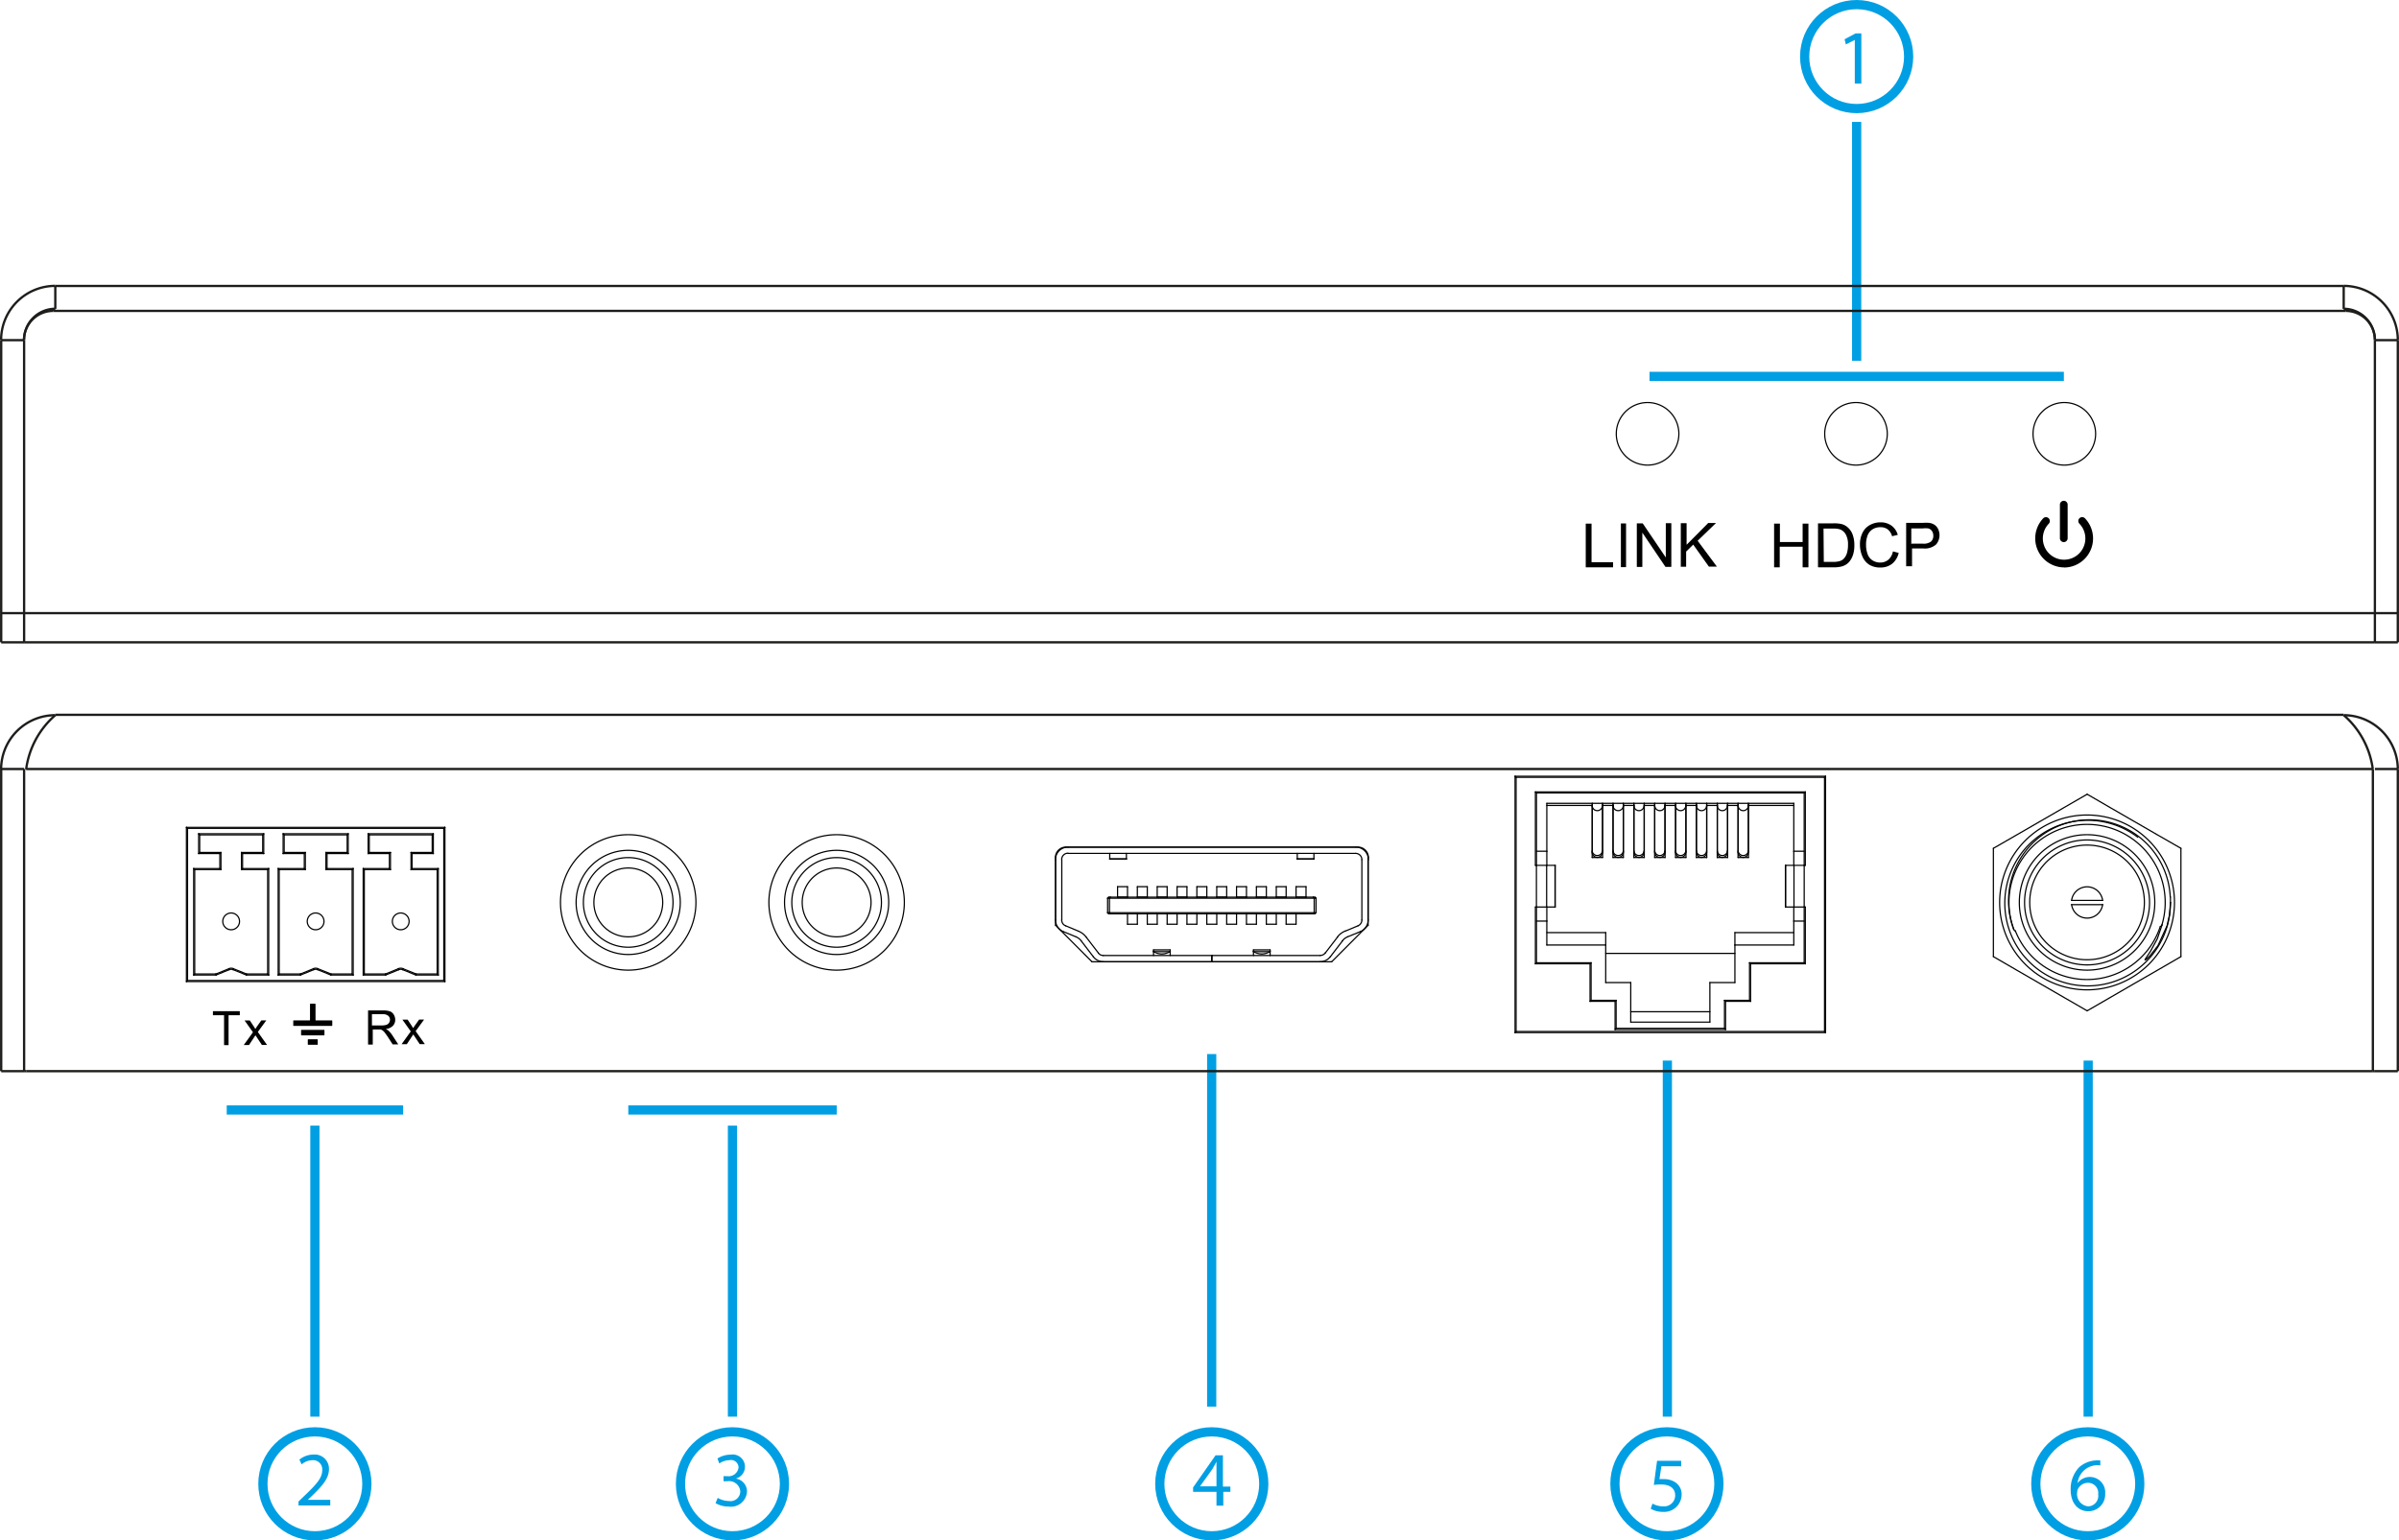 <svg xmlns="http://www.w3.org/2000/svg" id="Layer_1" data-name="Layer 1" viewBox="0 0 260.71 167.42"><defs><style>.cls-1,.cls-3,.cls-4{fill:none;}.cls-1{stroke:#009fe3;}.cls-2{fill:#009fe3;}.cls-3{stroke:#000;stroke-linecap:round;stroke-linejoin:round;stroke-width:0.13px;}.cls-4{stroke:#1d1d1b;stroke-width:0.25px;}</style></defs><title>desc_NDS 571HD-TX</title><circle class="cls-1" cx="131.69" cy="161.27" r="5.65"></circle><path class="cls-2" d="M299.49,1131.91v-1.5h-2.54v-0.48l2.44-3.49h0.8v3.4H301v0.57h-0.77v1.5h-0.7Zm0-2.07V1128c0-.29,0-0.57,0-0.86h0c-0.17.32-.3,0.55-0.45,0.81l-1.34,1.86v0h1.79Z" transform="translate(-167.29 -968.27)"></path><circle class="cls-1" cx="79.6" cy="161.27" r="5.65"></circle><path class="cls-2" d="M245.29,1131.07a2.55,2.55,0,0,0,1.21.34,1.07,1.07,0,0,0,1.24-1.06,1.22,1.22,0,0,0-1.41-1.09h-0.41v-0.55h0.41a1.09,1.09,0,0,0,1.22-.92,0.82,0.82,0,0,0-1-.82,2,2,0,0,0-1.09.36l-0.2-.54a2.65,2.65,0,0,1,1.44-.42,1.33,1.33,0,0,1,.55,2.6v0a1.42,1.42,0,0,1,1.22,1.4,1.74,1.74,0,0,1-2,1.64,2.78,2.78,0,0,1-1.42-.37Z" transform="translate(-167.29 -968.27)"></path><circle class="cls-1" cx="226.89" cy="161.27" r="5.65"></circle><path class="cls-2" d="M395.52,1127.53a2.67,2.67,0,0,0-.55,0,2.19,2.19,0,0,0-1.9,1.93h0a1.67,1.67,0,0,1,3,1.13,1.83,1.83,0,0,1-1.82,1.93c-1.16,0-1.93-.91-1.93-2.33a3.4,3.4,0,0,1,.93-2.46A3,3,0,0,1,395,1127a3.49,3.49,0,0,1,.54,0v0.61Zm-0.21,3.15a1.11,1.11,0,0,0-1.13-1.25,1.22,1.22,0,0,0-1.07.67,0.69,0.69,0,0,0-.08.32,1.34,1.34,0,0,0,1.21,1.57A1.14,1.14,0,0,0,395.31,1130.69Z" transform="translate(-167.29 -968.27)"></path><circle class="cls-1" cx="34.22" cy="161.27" r="5.65"></circle><path class="cls-2" d="M199.73,1131.91v-0.45l0.58-.56c1.4-1.33,2-2,2-2.86a1,1,0,0,0-1.08-1.07,1.86,1.86,0,0,0-1.16.46l-0.24-.52a2.42,2.42,0,0,1,1.54-.55,1.54,1.54,0,0,1,1.67,1.59c0,1-.73,1.83-1.88,2.93l-0.43.4v0h2.45v0.61h-3.49Z" transform="translate(-167.29 -968.27)"></path><circle class="cls-1" cx="181.15" cy="161.27" r="5.65"></circle><path class="cls-2" d="M349.93,1127.63h-2.09l-0.21,1.4a3.14,3.14,0,0,1,.45,0,2.21,2.21,0,0,1,1.18.29,1.54,1.54,0,0,1,.78,1.4,1.9,1.9,0,0,1-2,1.87,2.69,2.69,0,0,1-1.36-.34l0.19-.56a2.45,2.45,0,0,0,1.18.3,1.2,1.2,0,0,0,1.29-1.18c0-.71-0.48-1.2-1.56-1.2a5.83,5.83,0,0,0-.76.05l0.35-2.62h2.62v0.62Z" transform="translate(-167.29 -968.27)"></path><line class="cls-1" x1="90.93" y1="120.64" x2="68.28" y2="120.64"></line><line class="cls-1" x1="79.6" y1="153.97" x2="79.6" y2="122.34"></line><line class="cls-1" x1="43.81" y1="120.64" x2="24.64" y2="120.64"></line><line class="cls-1" x1="34.22" y1="153.97" x2="34.22" y2="122.34"></line><line class="cls-1" x1="226.93" y1="153.97" x2="226.93" y2="115.27"></line><line class="cls-1" x1="181.2" y1="153.97" x2="181.2" y2="115.27"></line><line class="cls-1" x1="131.68" y1="152.88" x2="131.68" y2="114.56"></line><circle class="cls-1" cx="201.77" cy="6.15" r="5.65"></circle><path class="cls-2" d="M368.89,972.59h0l-1,.51-0.14-.56,1.19-.64h0.63v5.46h-0.71v-4.78Z" transform="translate(-167.29 -968.27)"></path><line class="cls-1" x1="201.77" y1="13.25" x2="201.77" y2="39.21"></line><line class="cls-1" x1="179.26" y1="40.91" x2="224.29" y2="40.91"></line><g id="LINE"><line class="cls-3" x1="174.15" y1="87.62" x2="174.15" y2="87.31"></line></g><g id="LINE-2" data-name="LINE"><line class="cls-3" x1="173.04" y1="87.31" x2="173.04" y2="87.62"></line></g><g id="LINE-3" data-name="LINE"><line class="cls-3" x1="178.68" y1="87.62" x2="178.68" y2="87.31"></line></g><g id="LINE-4" data-name="LINE"><line class="cls-3" x1="177.57" y1="87.31" x2="177.57" y2="87.62"></line></g><g id="LINE-5" data-name="LINE"><line class="cls-3" x1="187.74" y1="87.62" x2="187.74" y2="87.31"></line></g><g id="LINE-6" data-name="LINE"><line class="cls-3" x1="186.63" y1="87.31" x2="186.63" y2="87.62"></line></g><g id="LINE-7" data-name="LINE"><line class="cls-3" x1="185.47" y1="87.62" x2="185.47" y2="87.31"></line></g><g id="LINE-8" data-name="LINE"><line class="cls-3" x1="184.36" y1="87.31" x2="184.36" y2="87.62"></line></g><g id="LINE-9" data-name="LINE"><line class="cls-3" x1="176.41" y1="87.62" x2="176.41" y2="87.31"></line></g><g id="LINE-10" data-name="LINE"><line class="cls-3" x1="175.3" y1="87.31" x2="175.3" y2="87.62"></line></g><g id="LINE-11" data-name="LINE"><line class="cls-3" x1="183.21" y1="87.62" x2="183.21" y2="87.31"></line></g><g id="LINE-12" data-name="LINE"><line class="cls-3" x1="182.1" y1="87.31" x2="182.1" y2="87.62"></line></g><g id="LINE-13" data-name="LINE"><line class="cls-3" x1="190" y1="87.62" x2="190" y2="87.31"></line></g><g id="LINE-14" data-name="LINE"><line class="cls-3" x1="188.89" y1="87.31" x2="188.89" y2="87.62"></line></g><g id="LINE-15" data-name="LINE"><line class="cls-3" x1="180.94" y1="87.62" x2="180.94" y2="87.31"></line></g><g id="LINE-16" data-name="LINE"><line class="cls-3" x1="179.83" y1="87.31" x2="179.83" y2="87.62"></line></g><g id="LINE-17" data-name="LINE"><line class="cls-3" x1="188.89" y1="87.62" x2="188.89" y2="92.5"></line></g><g id="LINE-18" data-name="LINE"><line class="cls-3" x1="190" y1="92.5" x2="190" y2="87.62"></line></g><g id="LINE-19" data-name="LINE"><line class="cls-3" x1="179.83" y1="87.62" x2="179.83" y2="92.5"></line></g><g id="LINE-20" data-name="LINE"><line class="cls-3" x1="180.94" y1="92.5" x2="180.94" y2="87.62"></line></g><g id="LINE-21" data-name="LINE"><line class="cls-3" x1="173.04" y1="87.62" x2="173.04" y2="92.5"></line></g><g id="LINE-22" data-name="LINE"><line class="cls-3" x1="174.15" y1="92.5" x2="174.15" y2="87.62"></line></g><g id="LINE-23" data-name="LINE"><line class="cls-3" x1="182.1" y1="87.62" x2="182.1" y2="92.5"></line></g><g id="LINE-24" data-name="LINE"><line class="cls-3" x1="183.21" y1="92.5" x2="183.21" y2="87.62"></line></g><g id="LINE-25" data-name="LINE"><line class="cls-3" x1="177.57" y1="87.62" x2="177.57" y2="92.5"></line></g><g id="LINE-26" data-name="LINE"><line class="cls-3" x1="178.68" y1="92.5" x2="178.68" y2="87.62"></line></g><g id="LINE-27" data-name="LINE"><line class="cls-3" x1="186.63" y1="87.62" x2="186.63" y2="92.5"></line></g><g id="LINE-28" data-name="LINE"><line class="cls-3" x1="187.74" y1="92.5" x2="187.74" y2="87.62"></line></g><g id="LINE-29" data-name="LINE"><line class="cls-3" x1="175.3" y1="87.62" x2="175.3" y2="92.5"></line></g><g id="LINE-30" data-name="LINE"><line class="cls-3" x1="176.41" y1="92.5" x2="176.41" y2="87.62"></line></g><g id="LINE-31" data-name="LINE"><line class="cls-3" x1="184.36" y1="87.62" x2="184.36" y2="92.5"></line></g><g id="LINE-32" data-name="LINE"><line class="cls-3" x1="185.47" y1="92.5" x2="185.47" y2="87.62"></line></g><g id="LINE-33" data-name="LINE"><line class="cls-3" x1="185.47" y1="92.64" x2="185.47" y2="92.5"></line></g><g id="LINE-34" data-name="LINE"><line class="cls-3" x1="184.36" y1="92.5" x2="184.36" y2="92.64"></line></g><g id="LINE-35" data-name="LINE"><line class="cls-3" x1="187.74" y1="92.64" x2="187.74" y2="92.5"></line></g><g id="LINE-36" data-name="LINE"><line class="cls-3" x1="186.63" y1="92.5" x2="186.63" y2="92.64"></line></g><g id="LINE-37" data-name="LINE"><line class="cls-3" x1="180.94" y1="92.64" x2="180.94" y2="92.5"></line></g><g id="LINE-38" data-name="LINE"><line class="cls-3" x1="179.83" y1="92.5" x2="179.83" y2="92.64"></line></g><g id="LINE-39" data-name="LINE"><line class="cls-3" x1="174.15" y1="92.64" x2="174.15" y2="92.5"></line></g><g id="LINE-40" data-name="LINE"><line class="cls-3" x1="173.04" y1="92.5" x2="173.04" y2="92.64"></line></g><g id="LINE-41" data-name="LINE"><line class="cls-3" x1="183.21" y1="92.64" x2="183.21" y2="92.5"></line></g><g id="LINE-42" data-name="LINE"><line class="cls-3" x1="182.1" y1="92.5" x2="182.1" y2="92.64"></line></g><g id="LINE-43" data-name="LINE"><line class="cls-3" x1="178.68" y1="92.64" x2="178.68" y2="92.5"></line></g><g id="LINE-44" data-name="LINE"><line class="cls-3" x1="177.57" y1="92.5" x2="177.57" y2="92.64"></line></g><g id="LINE-45" data-name="LINE"><line class="cls-3" x1="176.41" y1="92.64" x2="176.41" y2="92.5"></line></g><g id="LINE-46" data-name="LINE"><line class="cls-3" x1="175.3" y1="92.5" x2="175.3" y2="92.64"></line></g><g id="LINE-47" data-name="LINE"><line class="cls-3" x1="190" y1="92.64" x2="190" y2="92.5"></line></g><g id="LINE-48" data-name="LINE"><line class="cls-3" x1="188.89" y1="92.5" x2="188.89" y2="92.64"></line></g><g id="LINE-49" data-name="LINE"><line class="cls-3" x1="138.03" y1="103.24" x2="136.22" y2="103.24"></line></g><g id="LINE-50" data-name="LINE"><line class="cls-3" x1="127.17" y1="103.24" x2="125.36" y2="103.24"></line></g><g id="LINE-51" data-name="LINE"><line class="cls-3" x1="140.98" y1="93.36" x2="142.79" y2="93.36"></line></g><g id="LINE-52" data-name="LINE"><line class="cls-3" x1="120.6" y1="93.36" x2="122.41" y2="93.36"></line></g><g id="CIRCLE"><path class="cls-3" d="M229.9,1066.35a5.66,5.66,0,1,1,5.66,5.66,5.66,5.66,0,0,1-5.66-5.66h0Z" transform="translate(-167.29 -968.27)"></path></g><g id="CIRCLE-2" data-name="CIRCLE"><path class="cls-3" d="M228.2,1066.35a7.36,7.36,0,1,1,7.36,7.36,7.36,7.36,0,0,1-7.36-7.36h0Z" transform="translate(-167.29 -968.27)"></path></g><g id="CIRCLE-3" data-name="CIRCLE"><path class="cls-3" d="M230.69,1066.35a4.87,4.87,0,1,1,4.87,4.87,4.87,4.87,0,0,1-4.87-4.87h0Z" transform="translate(-167.29 -968.27)"></path></g><g id="CIRCLE-4" data-name="CIRCLE"><path class="cls-3" d="M231.83,1066.35a3.74,3.74,0,1,1,3.74,3.74,3.74,3.74,0,0,1-3.74-3.74h0Z" transform="translate(-167.29 -968.27)"></path></g><g id="CIRCLE-5" data-name="CIRCLE"><path class="cls-3" d="M252.55,1066.35a5.66,5.66,0,1,1,5.66,5.66,5.66,5.66,0,0,1-5.66-5.66h0Z" transform="translate(-167.29 -968.27)"></path></g><g id="CIRCLE-6" data-name="CIRCLE"><path class="cls-3" d="M250.85,1066.35a7.36,7.36,0,1,1,7.36,7.36,7.36,7.36,0,0,1-7.36-7.36h0Z" transform="translate(-167.29 -968.27)"></path></g><g id="CIRCLE-7" data-name="CIRCLE"><path class="cls-3" d="M253.34,1066.35a4.87,4.87,0,1,1,4.87,4.87,4.87,4.87,0,0,1-4.87-4.87h0Z" transform="translate(-167.29 -968.27)"></path></g><g id="CIRCLE-8" data-name="CIRCLE"><path class="cls-3" d="M254.47,1066.35a3.74,3.74,0,1,1,3.74,3.74,3.74,3.74,0,0,1-3.74-3.74h0Z" transform="translate(-167.29 -968.27)"></path></g><g id="LINE-53" data-name="LINE"><line class="cls-3" x1="166.86" y1="86.07" x2="196.19" y2="86.07"></line></g><g id="LINE-54" data-name="LINE"><line class="cls-3" x1="196.19" y1="86.07" x2="196.07" y2="86.18"></line></g><g id="LINE-55" data-name="LINE"><line class="cls-3" x1="196.07" y1="86.18" x2="166.97" y2="86.18"></line></g><g id="LINE-56" data-name="LINE"><line class="cls-3" x1="166.86" y1="86.07" x2="166.97" y2="86.18"></line></g><g id="LINE-57" data-name="LINE"><line class="cls-3" x1="196.07" y1="94.05" x2="196.07" y2="86.18"></line></g><g id="LINE-58" data-name="LINE"><line class="cls-3" x1="196.19" y1="86.07" x2="196.19" y2="94.05"></line></g><g id="LINE-59" data-name="LINE"><line class="cls-3" x1="172.91" y1="104.64" x2="172.91" y2="108.72"></line></g><g id="LINE-60" data-name="LINE"><line class="cls-3" x1="172.91" y1="108.72" x2="172.8" y2="108.83"></line></g><g id="LINE-61" data-name="LINE"><line class="cls-3" x1="172.8" y1="108.83" x2="172.8" y2="104.75"></line></g><g id="LINE-62" data-name="LINE"><line class="cls-3" x1="172.91" y1="104.64" x2="172.8" y2="104.75"></line></g><g id="LINE-63" data-name="LINE"><line class="cls-3" x1="198.28" y1="112.11" x2="198.28" y2="84.48"></line></g><g id="LINE-64" data-name="LINE"><line class="cls-3" x1="198.39" y1="84.37" x2="198.28" y2="84.48"></line></g><g id="LINE-65" data-name="LINE"><line class="cls-3" x1="198.28" y1="112.11" x2="198.39" y2="112.23"></line></g><g id="LINE-66" data-name="LINE"><line class="cls-3" x1="166.86" y1="94.05" x2="166.86" y2="86.07"></line></g><g id="LINE-67" data-name="LINE"><line class="cls-3" x1="166.97" y1="94.05" x2="166.97" y2="98.58"></line></g><g id="LINE-68" data-name="LINE"><line class="cls-3" x1="166.86" y1="98.58" x2="166.97" y2="98.58"></line></g><g id="LINE-69" data-name="LINE"><line class="cls-3" x1="166.86" y1="104.75" x2="166.86" y2="98.58"></line></g><g id="LINE-70" data-name="LINE"><line class="cls-3" x1="172.8" y1="104.75" x2="166.86" y2="104.75"></line></g><g id="LINE-71" data-name="LINE"><line class="cls-3" x1="175.52" y1="108.83" x2="172.8" y2="108.83"></line></g><g id="LINE-72" data-name="LINE"><line class="cls-3" x1="175.52" y1="111.89" x2="175.52" y2="108.83"></line></g><g id="LINE-73" data-name="LINE"><line class="cls-3" x1="187.52" y1="111.89" x2="175.52" y2="111.89"></line></g><g id="LINE-74" data-name="LINE"><line class="cls-3" x1="187.52" y1="108.83" x2="187.52" y2="111.89"></line></g><g id="LINE-75" data-name="LINE"><line class="cls-3" x1="190.24" y1="108.83" x2="187.52" y2="108.83"></line></g><g id="LINE-76" data-name="LINE"><line class="cls-3" x1="190.24" y1="104.75" x2="190.24" y2="108.83"></line></g><g id="LINE-77" data-name="LINE"><line class="cls-3" x1="196.19" y1="104.75" x2="190.24" y2="104.75"></line></g><g id="LINE-78" data-name="LINE"><line class="cls-3" x1="196.19" y1="98.58" x2="196.19" y2="104.75"></line></g><g id="LINE-79" data-name="LINE"><line class="cls-3" x1="196.07" y1="94.05" x2="196.07" y2="98.58"></line></g><g id="LINE-80" data-name="LINE"><line class="cls-3" x1="196.19" y1="94.05" x2="196.07" y2="94.05"></line></g><g id="LINE-81" data-name="LINE"><line class="cls-3" x1="164.76" y1="84.48" x2="164.76" y2="112.11"></line></g><g id="LINE-82" data-name="LINE"><line class="cls-3" x1="198.28" y1="84.48" x2="164.76" y2="84.48"></line></g><g id="LINE-83" data-name="LINE"><line class="cls-3" x1="164.76" y1="112.11" x2="198.28" y2="112.11"></line></g><g id="LINE-84" data-name="LINE"><line class="cls-3" x1="196.07" y1="98.58" x2="196.19" y2="98.58"></line></g><g id="LINE-85" data-name="LINE"><line class="cls-3" x1="166.97" y1="94.05" x2="166.86" y2="94.05"></line></g><g id="LINE-86" data-name="LINE"><line class="cls-3" x1="175.63" y1="111.77" x2="187.41" y2="111.77"></line></g><g id="LINE-87" data-name="LINE"><line class="cls-3" x1="187.41" y1="111.77" x2="187.52" y2="111.89"></line></g><g id="LINE-88" data-name="LINE"><line class="cls-3" x1="175.63" y1="111.77" x2="175.52" y2="111.89"></line></g><g id="LINE-89" data-name="LINE"><line class="cls-3" x1="190.24" y1="104.75" x2="190.13" y2="104.64"></line></g><g id="LINE-90" data-name="LINE"><line class="cls-3" x1="190.13" y1="104.64" x2="196.07" y2="104.64"></line></g><g id="LINE-91" data-name="LINE"><line class="cls-3" x1="196.19" y1="104.75" x2="196.07" y2="104.64"></line></g><g id="LINE-92" data-name="LINE"><line class="cls-3" x1="187.41" y1="111.77" x2="187.41" y2="108.72"></line></g><g id="LINE-93" data-name="LINE"><line class="cls-3" x1="187.41" y1="108.72" x2="187.52" y2="108.83"></line></g><g id="LINE-94" data-name="LINE"><line class="cls-3" x1="166.97" y1="86.18" x2="166.97" y2="94.05"></line></g><g id="LINE-95" data-name="LINE"><line class="cls-3" x1="166.97" y1="104.64" x2="172.91" y2="104.64"></line></g><g id="LINE-96" data-name="LINE"><line class="cls-3" x1="166.97" y1="104.64" x2="166.86" y2="104.75"></line></g><g id="LINE-97" data-name="LINE"><line class="cls-3" x1="166.97" y1="98.58" x2="166.97" y2="104.64"></line></g><g id="LINE-98" data-name="LINE"><line class="cls-3" x1="190.24" y1="108.83" x2="190.13" y2="108.72"></line></g><g id="LINE-99" data-name="LINE"><line class="cls-3" x1="190.13" y1="108.72" x2="190.13" y2="104.64"></line></g><g id="LINE-100" data-name="LINE"><line class="cls-3" x1="164.76" y1="112.11" x2="164.65" y2="112.23"></line></g><g id="LINE-101" data-name="LINE"><line class="cls-3" x1="196.07" y1="104.64" x2="196.07" y2="98.58"></line></g><g id="LINE-102" data-name="LINE"><line class="cls-3" x1="172.91" y1="108.72" x2="175.63" y2="108.72"></line></g><g id="LINE-103" data-name="LINE"><line class="cls-3" x1="175.63" y1="108.72" x2="175.52" y2="108.83"></line></g><g id="LINE-104" data-name="LINE"><line class="cls-3" x1="194.96" y1="94.05" x2="194.96" y2="98.58"></line></g><g id="LINE-105" data-name="LINE"><line class="cls-3" x1="194.96" y1="94.05" x2="196.07" y2="94.05"></line></g><g id="LINE-106" data-name="LINE"><line class="cls-3" x1="194.96" y1="98.58" x2="196.07" y2="98.58"></line></g><g id="LINE-107" data-name="LINE"><line class="cls-3" x1="187.41" y1="108.72" x2="190.13" y2="108.72"></line></g><g id="LINE-108" data-name="LINE"><line class="cls-3" x1="164.65" y1="84.37" x2="164.76" y2="84.48"></line></g><g id="LINE-109" data-name="LINE"><line class="cls-3" x1="175.63" y1="108.72" x2="175.63" y2="111.77"></line></g><g id="LINE-110" data-name="LINE"><line class="cls-3" x1="168.08" y1="94.05" x2="168.08" y2="98.58"></line></g><g id="LINE-111" data-name="LINE"><line class="cls-3" x1="168.08" y1="98.58" x2="166.97" y2="98.58"></line></g><g id="LINE-112" data-name="LINE"><line class="cls-3" x1="168.08" y1="94.05" x2="166.97" y2="94.05"></line></g><g id="LINE-113" data-name="LINE"><line class="cls-3" x1="168.1" y1="92.52" x2="166.97" y2="92.52"></line></g><g id="LINE-114" data-name="LINE"><line class="cls-3" x1="194.94" y1="87.31" x2="168.1" y2="87.31"></line></g><g id="LINE-115" data-name="LINE"><line class="cls-3" x1="196.07" y1="92.52" x2="194.94" y2="92.52"></line></g><g id="LINE-116" data-name="LINE"><line class="cls-3" x1="194.94" y1="92.52" x2="194.94" y2="87.31"></line></g><g id="LINE-117" data-name="LINE"><line class="cls-3" x1="168.1" y1="87.31" x2="168.1" y2="92.52"></line></g><g id="LINE-118" data-name="LINE"><line class="cls-3" x1="168.1" y1="102.71" x2="174.5" y2="102.71"></line></g><g id="LINE-119" data-name="LINE"><line class="cls-3" x1="174.5" y1="106.79" x2="177.22" y2="106.79"></line></g><g id="LINE-120" data-name="LINE"><line class="cls-3" x1="177.22" y1="106.79" x2="177.22" y2="111.09"></line></g><g id="LINE-121" data-name="LINE"><line class="cls-3" x1="185.82" y1="106.79" x2="188.54" y2="106.79"></line></g><g id="LINE-122" data-name="LINE"><line class="cls-3" x1="166.97" y1="100.11" x2="168.1" y2="100.11"></line></g><g id="LINE-123" data-name="LINE"><line class="cls-3" x1="174.5" y1="102.71" x2="174.5" y2="106.79"></line></g><g id="LINE-124" data-name="LINE"><line class="cls-3" x1="168.1" y1="100.11" x2="168.1" y2="102.71"></line></g><g id="LINE-125" data-name="LINE"><line class="cls-3" x1="188.54" y1="106.79" x2="188.54" y2="102.71"></line></g><g id="LINE-126" data-name="LINE"><line class="cls-3" x1="185.82" y1="111.09" x2="185.82" y2="106.79"></line></g><g id="LINE-127" data-name="LINE"><line class="cls-3" x1="188.54" y1="102.71" x2="194.94" y2="102.71"></line></g><g id="LINE-128" data-name="LINE"><line class="cls-3" x1="194.94" y1="100.11" x2="196.07" y2="100.11"></line></g><g id="LINE-129" data-name="LINE"><line class="cls-3" x1="177.22" y1="111.09" x2="185.82" y2="111.09"></line></g><g id="LINE-130" data-name="LINE"><line class="cls-3" x1="194.94" y1="102.71" x2="194.94" y2="100.11"></line></g><g id="LINE-131" data-name="LINE"><line class="cls-3" x1="168.99" y1="94.05" x2="168.99" y2="98.58"></line></g><g id="LINE-132" data-name="LINE"><line class="cls-3" x1="168.08" y1="98.58" x2="168.99" y2="98.58"></line></g><g id="LINE-133" data-name="LINE"><line class="cls-3" x1="168.08" y1="94.05" x2="168.99" y2="94.05"></line></g><g id="LINE-134" data-name="LINE"><line class="cls-3" x1="194.05" y1="94.05" x2="194.05" y2="98.58"></line></g><g id="LINE-135" data-name="LINE"><line class="cls-3" x1="194.96" y1="94.05" x2="194.05" y2="94.05"></line></g><g id="LINE-136" data-name="LINE"><line class="cls-3" x1="194.96" y1="98.58" x2="194.05" y2="98.58"></line></g><g id="LINE-137" data-name="LINE"><line class="cls-3" x1="194.03" y1="94.05" x2="194.03" y2="98.58"></line></g><g id="LINE-138" data-name="LINE"><line class="cls-3" x1="194.05" y1="94.05" x2="194.03" y2="94.05"></line></g><g id="LINE-139" data-name="LINE"><line class="cls-3" x1="194.05" y1="98.58" x2="194.03" y2="98.58"></line></g><g id="LINE-140" data-name="LINE"><line class="cls-3" x1="169.01" y1="94.05" x2="169.01" y2="98.58"></line></g><g id="LINE-141" data-name="LINE"><line class="cls-3" x1="168.99" y1="98.58" x2="169.01" y2="98.58"></line></g><g id="LINE-142" data-name="LINE"><line class="cls-3" x1="168.99" y1="94.05" x2="169.01" y2="94.05"></line></g><g id="LINE-143" data-name="LINE"><line class="cls-3" x1="184.35" y1="87.54" x2="183.22" y2="87.54"></line></g><g id="LINE-144" data-name="LINE"><line class="cls-3" x1="183.22" y1="87.54" x2="183.22" y2="87.31"></line></g><g id="LINE-145" data-name="LINE"><line class="cls-3" x1="184.35" y1="87.31" x2="184.35" y2="87.54"></line></g><g id="LINE-146" data-name="LINE"><line class="cls-3" x1="186.62" y1="87.54" x2="185.48" y2="87.54"></line></g><g id="LINE-147" data-name="LINE"><line class="cls-3" x1="185.48" y1="87.54" x2="185.48" y2="87.31"></line></g><g id="LINE-148" data-name="LINE"><line class="cls-3" x1="186.62" y1="87.31" x2="186.62" y2="87.54"></line></g><g id="LINE-149" data-name="LINE"><line class="cls-3" x1="188.88" y1="87.54" x2="187.75" y2="87.54"></line></g><g id="LINE-150" data-name="LINE"><line class="cls-3" x1="187.75" y1="87.54" x2="187.75" y2="87.31"></line></g><g id="LINE-151" data-name="LINE"><line class="cls-3" x1="188.88" y1="87.31" x2="188.88" y2="87.54"></line></g><g id="LINE-152" data-name="LINE"><line class="cls-3" x1="175.29" y1="87.31" x2="175.29" y2="87.54"></line></g><g id="LINE-153" data-name="LINE"><line class="cls-3" x1="175.29" y1="87.54" x2="174.16" y2="87.54"></line></g><g id="LINE-154" data-name="LINE"><line class="cls-3" x1="174.16" y1="87.54" x2="174.16" y2="87.31"></line></g><g id="LINE-155" data-name="LINE"><line class="cls-3" x1="177.56" y1="87.31" x2="177.56" y2="87.54"></line></g><g id="LINE-156" data-name="LINE"><line class="cls-3" x1="177.56" y1="87.54" x2="176.42" y2="87.54"></line></g><g id="LINE-157" data-name="LINE"><line class="cls-3" x1="176.42" y1="87.54" x2="176.42" y2="87.31"></line></g><g id="LINE-158" data-name="LINE"><line class="cls-3" x1="194.94" y1="87.54" x2="190.01" y2="87.54"></line></g><g id="LINE-159" data-name="LINE"><line class="cls-3" x1="190.01" y1="87.54" x2="190.01" y2="87.31"></line></g><g id="LINE-160" data-name="LINE"><line class="cls-3" x1="179.82" y1="87.54" x2="178.69" y2="87.54"></line></g><g id="LINE-161" data-name="LINE"><line class="cls-3" x1="178.69" y1="87.54" x2="178.69" y2="87.31"></line></g><g id="LINE-162" data-name="LINE"><line class="cls-3" x1="179.82" y1="87.31" x2="179.82" y2="87.54"></line></g><g id="LINE-163" data-name="LINE"><line class="cls-3" x1="182.09" y1="87.54" x2="180.95" y2="87.54"></line></g><g id="LINE-164" data-name="LINE"><line class="cls-3" x1="182.09" y1="87.31" x2="182.09" y2="87.54"></line></g><g id="LINE-165" data-name="LINE"><line class="cls-3" x1="180.95" y1="87.54" x2="180.95" y2="87.31"></line></g><g id="LINE-166" data-name="LINE"><line class="cls-3" x1="173.03" y1="87.54" x2="168.1" y2="87.54"></line></g><g id="LINE-167" data-name="LINE"><line class="cls-3" x1="173.03" y1="87.31" x2="173.03" y2="87.54"></line></g><g id="LINE-168" data-name="LINE"><line class="cls-3" x1="185.82" y1="109.96" x2="177.22" y2="109.96"></line></g><g id="LINE-169" data-name="LINE"><line class="cls-3" x1="184.35" y1="87.54" x2="184.36" y2="87.54"></line></g><g id="LINE-170" data-name="LINE"><line class="cls-3" x1="185.47" y1="87.54" x2="185.48" y2="87.54"></line></g><g id="LINE-171" data-name="LINE"><line class="cls-3" x1="179.82" y1="87.54" x2="179.83" y2="87.54"></line></g><g id="LINE-172" data-name="LINE"><line class="cls-3" x1="180.94" y1="87.54" x2="180.95" y2="87.54"></line></g><g id="LINE-173" data-name="LINE"><line class="cls-3" x1="173.03" y1="87.54" x2="173.04" y2="87.54"></line></g><g id="LINE-174" data-name="LINE"><line class="cls-3" x1="174.15" y1="87.54" x2="174.16" y2="87.54"></line></g><g id="LINE-175" data-name="LINE"><line class="cls-3" x1="188.88" y1="87.54" x2="188.89" y2="87.54"></line></g><g id="LINE-176" data-name="LINE"><line class="cls-3" x1="190" y1="87.54" x2="190.01" y2="87.54"></line></g><g id="LINE-177" data-name="LINE"><line class="cls-3" x1="175.29" y1="87.54" x2="175.3" y2="87.54"></line></g><g id="LINE-178" data-name="LINE"><line class="cls-3" x1="176.41" y1="87.54" x2="176.42" y2="87.54"></line></g><g id="LINE-179" data-name="LINE"><line class="cls-3" x1="186.62" y1="87.54" x2="186.63" y2="87.54"></line></g><g id="LINE-180" data-name="LINE"><line class="cls-3" x1="187.74" y1="87.54" x2="187.75" y2="87.54"></line></g><g id="LINE-181" data-name="LINE"><line class="cls-3" x1="182.09" y1="87.54" x2="182.1" y2="87.54"></line></g><g id="LINE-182" data-name="LINE"><line class="cls-3" x1="183.21" y1="87.54" x2="183.22" y2="87.54"></line></g><g id="LINE-183" data-name="LINE"><line class="cls-3" x1="177.56" y1="87.54" x2="177.57" y2="87.54"></line></g><g id="LINE-184" data-name="LINE"><line class="cls-3" x1="178.68" y1="87.54" x2="178.69" y2="87.54"></line></g><g id="LINE-185" data-name="LINE"><line class="cls-3" x1="168.1" y1="101.36" x2="174.5" y2="101.36"></line></g><g id="LINE-186" data-name="LINE"><line class="cls-3" x1="174.5" y1="101.36" x2="174.5" y2="102.71"></line></g><g id="LINE-187" data-name="LINE"><line class="cls-3" x1="188.54" y1="101.36" x2="194.94" y2="101.36"></line></g><g id="LINE-188" data-name="LINE"><line class="cls-3" x1="188.54" y1="101.36" x2="188.54" y2="102.71"></line></g><g id="ARC"><path class="cls-3" d="M351.65,1060.9a0.55,0.55,0,1,0,1.11,0" transform="translate(-167.29 -968.27)"></path></g><g id="ARC-2" data-name="ARC"><path class="cls-3" d="M353.91,1060.9a0.55,0.55,0,0,0,1.11,0" transform="translate(-167.29 -968.27)"></path></g><g id="ARC-3" data-name="ARC"><path class="cls-3" d="M347.12,1060.9a0.55,0.55,0,0,0,1.11,0" transform="translate(-167.29 -968.27)"></path></g><g id="ARC-4" data-name="ARC"><path class="cls-3" d="M340.32,1060.9a0.55,0.55,0,1,0,1.11,0" transform="translate(-167.29 -968.27)"></path></g><g id="ARC-5" data-name="ARC"><path class="cls-3" d="M349.38,1060.9a0.55,0.55,0,1,0,1.11,0" transform="translate(-167.29 -968.27)"></path></g><g id="ARC-6" data-name="ARC"><path class="cls-3" d="M344.85,1060.9a0.55,0.55,0,1,0,1.11,0" transform="translate(-167.29 -968.27)"></path></g><g id="ARC-7" data-name="ARC"><path class="cls-3" d="M342.59,1060.9a0.55,0.55,0,0,0,1.11,0" transform="translate(-167.29 -968.27)"></path></g><g id="ARC-8" data-name="ARC"><path class="cls-3" d="M356.18,1060.9a0.55,0.55,0,1,0,1.11,0" transform="translate(-167.29 -968.27)"></path></g><g id="LINE-189" data-name="LINE"><line class="cls-3" x1="175.29" y1="87.54" x2="175.29" y2="93.2"></line></g><g id="LINE-190" data-name="LINE"><line class="cls-3" x1="175.29" y1="93.2" x2="176.42" y2="93.2"></line></g><g id="LINE-191" data-name="LINE"><line class="cls-3" x1="186.62" y1="93.2" x2="187.75" y2="93.2"></line></g><g id="LINE-192" data-name="LINE"><line class="cls-3" x1="173.03" y1="87.54" x2="173.03" y2="93.2"></line></g><g id="LINE-193" data-name="LINE"><line class="cls-3" x1="173.03" y1="93.2" x2="174.16" y2="93.2"></line></g><g id="LINE-194" data-name="LINE"><line class="cls-3" x1="174.16" y1="93.2" x2="174.16" y2="87.54"></line></g><g id="LINE-195" data-name="LINE"><line class="cls-3" x1="177.56" y1="93.2" x2="178.69" y2="93.2"></line></g><g id="LINE-196" data-name="LINE"><line class="cls-3" x1="179.82" y1="93.2" x2="180.95" y2="93.2"></line></g><g id="LINE-197" data-name="LINE"><line class="cls-3" x1="194.94" y1="92.52" x2="194.94" y2="94.05"></line></g><g id="LINE-198" data-name="LINE"><line class="cls-3" x1="194.94" y1="98.58" x2="194.94" y2="100.11"></line></g><g id="LINE-199" data-name="LINE"><line class="cls-3" x1="188.88" y1="93.2" x2="190.01" y2="93.2"></line></g><g id="LINE-200" data-name="LINE"><line class="cls-3" x1="182.09" y1="87.54" x2="182.09" y2="93.2"></line></g><g id="LINE-201" data-name="LINE"><line class="cls-3" x1="185.48" y1="93.2" x2="185.48" y2="87.54"></line></g><g id="LINE-202" data-name="LINE"><line class="cls-3" x1="184.35" y1="93.2" x2="185.48" y2="93.2"></line></g><g id="LINE-203" data-name="LINE"><line class="cls-3" x1="186.62" y1="87.54" x2="186.62" y2="93.2"></line></g><g id="LINE-204" data-name="LINE"><line class="cls-3" x1="178.69" y1="93.2" x2="178.69" y2="87.54"></line></g><g id="LINE-205" data-name="LINE"><line class="cls-3" x1="183.22" y1="93.2" x2="183.22" y2="87.54"></line></g><g id="LINE-206" data-name="LINE"><line class="cls-3" x1="180.95" y1="93.2" x2="180.95" y2="87.54"></line></g><g id="LINE-207" data-name="LINE"><line class="cls-3" x1="187.75" y1="93.2" x2="187.75" y2="87.54"></line></g><g id="LINE-208" data-name="LINE"><line class="cls-3" x1="179.82" y1="87.54" x2="179.82" y2="93.2"></line></g><g id="LINE-209" data-name="LINE"><line class="cls-3" x1="190.01" y1="93.2" x2="190.01" y2="87.54"></line></g><g id="LINE-210" data-name="LINE"><line class="cls-3" x1="188.88" y1="87.54" x2="188.88" y2="93.2"></line></g><g id="LINE-211" data-name="LINE"><line class="cls-3" x1="177.56" y1="87.54" x2="177.56" y2="93.2"></line></g><g id="LINE-212" data-name="LINE"><line class="cls-3" x1="176.42" y1="93.2" x2="176.42" y2="87.54"></line></g><g id="LINE-213" data-name="LINE"><line class="cls-3" x1="182.09" y1="93.2" x2="183.22" y2="93.2"></line></g><g id="LINE-214" data-name="LINE"><line class="cls-3" x1="168.1" y1="100.11" x2="168.1" y2="98.58"></line></g><g id="LINE-215" data-name="LINE"><line class="cls-3" x1="168.1" y1="94.05" x2="168.1" y2="92.52"></line></g><g id="LINE-216" data-name="LINE"><line class="cls-3" x1="184.35" y1="87.54" x2="184.35" y2="93.2"></line></g><g id="LINE-217" data-name="LINE"><line class="cls-3" x1="174.5" y1="103.62" x2="188.54" y2="103.62"></line></g><g id="LINE-218" data-name="LINE"><line class="cls-3" x1="45.19" y1="105.97" x2="43.76" y2="105.39"></line></g><g id="LWPOLYLINE"><polyline class="cls-3" points="43.77 105.39 43.77 105.37 43.78 105.35 43.79 105.33 43.8 105.32 43.8 105.3 43.8 105.29 43.81 105.29 43.81 105.29"></polyline></g><g id="LINE-219" data-name="LINE"><line class="cls-3" x1="43.81" y1="105.29" x2="45.22" y2="105.86"></line></g><g id="LINE-220" data-name="LINE"><line class="cls-3" x1="45.19" y1="105.97" x2="45.22" y2="105.86"></line></g><g id="LINE-221" data-name="LINE"><line class="cls-3" x1="48.23" y1="106.57" x2="48.35" y2="106.68"></line></g><g id="LINE-222" data-name="LINE"><line class="cls-3" x1="48.23" y1="106.57" x2="48.23" y2="90.03"></line></g><g id="LINE-223" data-name="LINE"><line class="cls-3" x1="48.35" y1="89.92" x2="48.23" y2="90.03"></line></g><g id="LINE-224" data-name="LINE"><line class="cls-3" x1="30.34" y1="94.51" x2="30.34" y2="105.86"></line></g><g id="LINE-225" data-name="LINE"><line class="cls-3" x1="30.34" y1="105.86" x2="30.23" y2="105.97"></line></g><g id="LINE-226" data-name="LINE"><line class="cls-3" x1="30.23" y1="105.97" x2="30.23" y2="94.4"></line></g><g id="LINE-227" data-name="LINE"><line class="cls-3" x1="30.34" y1="94.51" x2="30.23" y2="94.4"></line></g><g id="LINE-228" data-name="LINE"><line class="cls-3" x1="26.77" y1="105.97" x2="25.34" y2="105.39"></line></g><g id="LWPOLYLINE-2" data-name="LWPOLYLINE"><polyline class="cls-3" points="25.34 105.39 25.35 105.37 25.36 105.35 25.36 105.33 25.37 105.32 25.38 105.3 25.38 105.29 25.38 105.29 25.38 105.29"></polyline></g><g id="LINE-229" data-name="LINE"><line class="cls-3" x1="25.38" y1="105.29" x2="26.79" y2="105.86"></line></g><g id="LINE-230" data-name="LINE"><line class="cls-3" x1="26.77" y1="105.97" x2="26.79" y2="105.86"></line></g><g id="LINE-231" data-name="LINE"><line class="cls-3" x1="39.59" y1="105.86" x2="41.89" y2="105.86"></line></g><g id="LINE-232" data-name="LINE"><line class="cls-3" x1="41.89" y1="105.86" x2="41.91" y2="105.97"></line></g><g id="LINE-233" data-name="LINE"><line class="cls-3" x1="41.91" y1="105.97" x2="39.47" y2="105.97"></line></g><g id="LINE-234" data-name="LINE"><line class="cls-3" x1="39.59" y1="105.86" x2="39.47" y2="105.97"></line></g><g id="LINE-235" data-name="LINE"><line class="cls-3" x1="41.89" y1="105.86" x2="43.29" y2="105.29"></line></g><g id="LWPOLYLINE-3" data-name="LWPOLYLINE"><polyline class="cls-3" points="43.29 105.29 43.3 105.29 43.3 105.29 43.3 105.3 43.31 105.32 43.31 105.33 43.32 105.35 43.33 105.37 43.34 105.39"></polyline></g><g id="LINE-236" data-name="LINE"><line class="cls-3" x1="43.34" y1="105.39" x2="41.91" y2="105.97"></line></g><g id="LINE-237" data-name="LINE"><line class="cls-3" x1="23.46" y1="105.86" x2="24.87" y2="105.29"></line></g><g id="LINE-238" data-name="LINE"><line class="cls-3" x1="24.91" y1="105.39" x2="24.87" y2="105.29"></line></g><g id="LINE-239" data-name="LINE"><line class="cls-3" x1="24.91" y1="105.39" x2="23.48" y2="105.97"></line></g><g id="LINE-240" data-name="LINE"><line class="cls-3" x1="23.46" y1="105.86" x2="23.48" y2="105.97"></line></g><g id="LINE-241" data-name="LINE"><line class="cls-3" x1="20.26" y1="89.92" x2="20.38" y2="90.03"></line></g><g id="LINE-242" data-name="LINE"><line class="cls-3" x1="20.38" y1="90.03" x2="20.38" y2="106.57"></line></g><g id="LINE-243" data-name="LINE"><line class="cls-3" x1="20.38" y1="106.57" x2="20.26" y2="106.68"></line></g><g id="LINE-244" data-name="LINE"><line class="cls-3" x1="29.2" y1="105.97" x2="26.77" y2="105.97"></line></g><g id="LINE-245" data-name="LINE"><line class="cls-3" x1="26.79" y1="105.86" x2="29.09" y2="105.86"></line></g><g id="LINE-246" data-name="LINE"><line class="cls-3" x1="29.2" y1="105.97" x2="29.09" y2="105.86"></line></g><g id="LINE-247" data-name="LINE"><line class="cls-3" x1="30.34" y1="105.86" x2="32.64" y2="105.86"></line></g><g id="LINE-248" data-name="LINE"><line class="cls-3" x1="32.64" y1="105.86" x2="32.66" y2="105.97"></line></g><g id="LINE-249" data-name="LINE"><line class="cls-3" x1="32.66" y1="105.97" x2="30.23" y2="105.97"></line></g><g id="LINE-250" data-name="LINE"><line class="cls-3" x1="29.2" y1="94.4" x2="29.2" y2="105.97"></line></g><g id="LINE-251" data-name="LINE"><line class="cls-3" x1="29.09" y1="105.86" x2="29.09" y2="94.51"></line></g><g id="LINE-252" data-name="LINE"><line class="cls-3" x1="29.2" y1="94.4" x2="29.09" y2="94.51"></line></g><g id="LINE-253" data-name="LINE"><line class="cls-3" x1="32.64" y1="105.86" x2="34.05" y2="105.29"></line></g><g id="LWPOLYLINE-4" data-name="LWPOLYLINE"><polyline class="cls-3" points="34.05 105.29 34.05 105.29 34.05 105.29 34.05 105.3 34.06 105.32 34.07 105.33 34.07 105.35 34.08 105.37 34.09 105.39"></polyline></g><g id="LINE-254" data-name="LINE"><line class="cls-3" x1="34.09" y1="105.39" x2="32.66" y2="105.97"></line></g><g id="LINE-255" data-name="LINE"><line class="cls-3" x1="20.38" y1="106.57" x2="48.23" y2="106.57"></line></g><g id="LINE-256" data-name="LINE"><line class="cls-3" x1="21.16" y1="105.86" x2="23.46" y2="105.86"></line></g><g id="LINE-257" data-name="LINE"><line class="cls-3" x1="23.48" y1="105.97" x2="21.05" y2="105.97"></line></g><g id="LINE-258" data-name="LINE"><line class="cls-3" x1="21.16" y1="105.86" x2="21.05" y2="105.97"></line></g><g id="LINE-259" data-name="LINE"><line class="cls-3" x1="38.38" y1="105.97" x2="35.95" y2="105.97"></line></g><g id="LINE-260" data-name="LINE"><line class="cls-3" x1="35.95" y1="105.97" x2="35.97" y2="105.86"></line></g><g id="LINE-261" data-name="LINE"><line class="cls-3" x1="35.97" y1="105.86" x2="38.27" y2="105.86"></line></g><g id="LINE-262" data-name="LINE"><line class="cls-3" x1="38.38" y1="105.97" x2="38.27" y2="105.86"></line></g><g id="LINE-263" data-name="LINE"><line class="cls-3" x1="38.38" y1="94.4" x2="38.38" y2="105.97"></line></g><g id="LINE-264" data-name="LINE"><line class="cls-3" x1="38.27" y1="105.86" x2="38.27" y2="94.51"></line></g><g id="LINE-265" data-name="LINE"><line class="cls-3" x1="38.38" y1="94.4" x2="38.27" y2="94.51"></line></g><g id="LINE-266" data-name="LINE"><line class="cls-3" x1="47.63" y1="105.97" x2="45.19" y2="105.97"></line></g><g id="LINE-267" data-name="LINE"><line class="cls-3" x1="45.22" y1="105.86" x2="47.51" y2="105.86"></line></g><g id="LINE-268" data-name="LINE"><line class="cls-3" x1="47.63" y1="105.97" x2="47.51" y2="105.86"></line></g><g id="LINE-269" data-name="LINE"><line class="cls-3" x1="35.95" y1="105.97" x2="34.52" y2="105.39"></line></g><g id="LWPOLYLINE-5" data-name="LWPOLYLINE"><polyline class="cls-3" points="34.52 105.39 34.53 105.37 34.53 105.35 34.54 105.33 34.55 105.32 34.55 105.3 34.56 105.29 34.56 105.29 34.56 105.29"></polyline></g><g id="LINE-270" data-name="LINE"><line class="cls-3" x1="34.56" y1="105.29" x2="35.97" y2="105.86"></line></g><g id="LINE-271" data-name="LINE"><line class="cls-3" x1="21.16" y1="94.51" x2="21.16" y2="105.86"></line></g><g id="LINE-272" data-name="LINE"><line class="cls-3" x1="21.05" y1="105.97" x2="21.05" y2="94.4"></line></g><g id="LINE-273" data-name="LINE"><line class="cls-3" x1="21.16" y1="94.51" x2="21.05" y2="94.4"></line></g><g id="LINE-274" data-name="LINE"><line class="cls-3" x1="39.59" y1="94.51" x2="39.59" y2="105.86"></line></g><g id="LINE-275" data-name="LINE"><line class="cls-3" x1="39.47" y1="105.97" x2="39.47" y2="94.4"></line></g><g id="LINE-276" data-name="LINE"><line class="cls-3" x1="39.59" y1="94.51" x2="39.47" y2="94.4"></line></g><g id="LINE-277" data-name="LINE"><line class="cls-3" x1="47.63" y1="94.4" x2="47.63" y2="105.97"></line></g><g id="LINE-278" data-name="LINE"><line class="cls-3" x1="47.51" y1="105.86" x2="47.51" y2="94.51"></line></g><g id="LINE-279" data-name="LINE"><line class="cls-3" x1="47.63" y1="94.4" x2="47.51" y2="94.51"></line></g><g id="CIRCLE-9" data-name="CIRCLE"><path class="cls-3" d="M209.93,1068.41a0.91,0.91,0,1,1,.91.91,0.91,0.91,0,0,1-.91-0.91h0Z" transform="translate(-167.29 -968.27)"></path></g><g id="CIRCLE-10" data-name="CIRCLE"><path class="cls-3" d="M200.68,1068.41a0.91,0.91,0,1,1,.91.91,0.91,0.91,0,0,1-.91-0.91h0Z" transform="translate(-167.29 -968.27)"></path></g><g id="ARC-9" data-name="ARC"><path class="cls-3" d="M192.67,1073.55a0.68,0.68,0,0,0-.51,0" transform="translate(-167.29 -968.27)"></path></g><g id="ARC-10" data-name="ARC"><path class="cls-3" d="M192.62,1073.66a0.57,0.57,0,0,0-.43,0" transform="translate(-167.29 -968.27)"></path></g><g id="ARC-11" data-name="ARC"><path class="cls-3" d="M201.85,1073.55a0.68,0.68,0,0,0-.51,0" transform="translate(-167.29 -968.27)"></path></g><g id="ARC-12" data-name="ARC"><path class="cls-3" d="M201.8,1073.66a0.57,0.57,0,0,0-.43,0" transform="translate(-167.29 -968.27)"></path></g><g id="ARC-13" data-name="ARC"><path class="cls-3" d="M211.09,1073.55a0.68,0.68,0,0,0-.51,0" transform="translate(-167.29 -968.27)"></path></g><g id="ARC-14" data-name="ARC"><path class="cls-3" d="M211.05,1073.66a0.57,0.57,0,0,0-.43,0" transform="translate(-167.29 -968.27)"></path></g><g id="LINE-280" data-name="LINE"><line class="cls-3" x1="35.54" y1="94.4" x2="38.38" y2="94.4"></line></g><g id="LINE-281" data-name="LINE"><line class="cls-3" x1="35.54" y1="92.77" x2="35.54" y2="94.4"></line></g><g id="LINE-282" data-name="LINE"><line class="cls-3" x1="37.84" y1="92.77" x2="35.54" y2="92.77"></line></g><g id="LINE-283" data-name="LINE"><line class="cls-3" x1="37.84" y1="90.62" x2="37.84" y2="92.77"></line></g><g id="LINE-284" data-name="LINE"><line class="cls-3" x1="30.77" y1="90.62" x2="37.84" y2="90.62"></line></g><g id="LINE-285" data-name="LINE"><line class="cls-3" x1="30.77" y1="92.77" x2="30.77" y2="90.62"></line></g><g id="LINE-286" data-name="LINE"><line class="cls-3" x1="33.07" y1="92.77" x2="30.77" y2="92.77"></line></g><g id="LINE-287" data-name="LINE"><line class="cls-3" x1="33.07" y1="94.4" x2="33.07" y2="92.77"></line></g><g id="LINE-288" data-name="LINE"><line class="cls-3" x1="30.23" y1="94.4" x2="33.07" y2="94.4"></line></g><g id="LINE-289" data-name="LINE"><line class="cls-3" x1="48.23" y1="90.03" x2="20.38" y2="90.03"></line></g><g id="LINE-290" data-name="LINE"><line class="cls-3" x1="44.78" y1="94.4" x2="47.63" y2="94.4"></line></g><g id="LINE-291" data-name="LINE"><line class="cls-3" x1="44.78" y1="92.77" x2="44.78" y2="94.4"></line></g><g id="LINE-292" data-name="LINE"><line class="cls-3" x1="47.09" y1="92.77" x2="44.78" y2="92.77"></line></g><g id="LINE-293" data-name="LINE"><line class="cls-3" x1="47.09" y1="90.62" x2="47.09" y2="92.77"></line></g><g id="LINE-294" data-name="LINE"><line class="cls-3" x1="40.01" y1="90.62" x2="47.09" y2="90.62"></line></g><g id="LINE-295" data-name="LINE"><line class="cls-3" x1="40.01" y1="92.77" x2="40.01" y2="90.62"></line></g><g id="LINE-296" data-name="LINE"><line class="cls-3" x1="42.32" y1="92.77" x2="40.01" y2="92.77"></line></g><g id="LINE-297" data-name="LINE"><line class="cls-3" x1="42.32" y1="94.4" x2="42.32" y2="92.77"></line></g><g id="LINE-298" data-name="LINE"><line class="cls-3" x1="39.47" y1="94.4" x2="42.32" y2="94.4"></line></g><g id="LINE-299" data-name="LINE"><line class="cls-3" x1="26.36" y1="94.4" x2="29.2" y2="94.4"></line></g><g id="LINE-300" data-name="LINE"><line class="cls-3" x1="26.36" y1="92.77" x2="26.36" y2="94.4"></line></g><g id="LINE-301" data-name="LINE"><line class="cls-3" x1="28.66" y1="92.77" x2="26.36" y2="92.77"></line></g><g id="LINE-302" data-name="LINE"><line class="cls-3" x1="28.66" y1="90.62" x2="28.66" y2="92.77"></line></g><g id="LINE-303" data-name="LINE"><line class="cls-3" x1="21.59" y1="90.62" x2="28.66" y2="90.62"></line></g><g id="LINE-304" data-name="LINE"><line class="cls-3" x1="21.59" y1="92.77" x2="21.59" y2="90.62"></line></g><g id="LINE-305" data-name="LINE"><line class="cls-3" x1="23.89" y1="92.77" x2="21.59" y2="92.77"></line></g><g id="LINE-306" data-name="LINE"><line class="cls-3" x1="23.89" y1="94.4" x2="23.89" y2="92.77"></line></g><g id="LINE-307" data-name="LINE"><line class="cls-3" x1="21.05" y1="94.4" x2="23.89" y2="94.4"></line></g><g id="CIRCLE-11" data-name="CIRCLE"><path class="cls-3" d="M191.5,1068.41a0.91,0.91,0,1,1,.91.91,0.91,0.91,0,0,1-.91-0.91h0Z" transform="translate(-167.29 -968.27)"></path></g><g id="LINE-308" data-name="LINE"><line class="cls-3" x1="38.27" y1="94.51" x2="35.42" y2="94.51"></line></g><g id="LINE-309" data-name="LINE"><line class="cls-3" x1="35.54" y1="94.4" x2="35.42" y2="94.51"></line></g><g id="LINE-310" data-name="LINE"><line class="cls-3" x1="24.01" y1="92.65" x2="24.01" y2="94.51"></line></g><g id="LINE-311" data-name="LINE"><line class="cls-3" x1="24.01" y1="94.51" x2="23.89" y2="94.4"></line></g><g id="LINE-312" data-name="LINE"><line class="cls-3" x1="24.01" y1="92.65" x2="23.89" y2="92.77"></line></g><g id="LINE-313" data-name="LINE"><line class="cls-3" x1="47.51" y1="94.51" x2="44.67" y2="94.51"></line></g><g id="LINE-314" data-name="LINE"><line class="cls-3" x1="44.78" y1="94.4" x2="44.67" y2="94.51"></line></g><g id="LINE-315" data-name="LINE"><line class="cls-3" x1="44.67" y1="94.51" x2="44.67" y2="92.65"></line></g><g id="LINE-316" data-name="LINE"><line class="cls-3" x1="44.78" y1="92.77" x2="44.67" y2="92.65"></line></g><g id="LINE-317" data-name="LINE"><line class="cls-3" x1="42.43" y1="94.51" x2="39.59" y2="94.51"></line></g><g id="LINE-318" data-name="LINE"><line class="cls-3" x1="42.43" y1="94.51" x2="42.32" y2="94.4"></line></g><g id="LINE-319" data-name="LINE"><line class="cls-3" x1="42.43" y1="92.65" x2="42.43" y2="94.51"></line></g><g id="LINE-320" data-name="LINE"><line class="cls-3" x1="42.43" y1="92.65" x2="42.32" y2="92.77"></line></g><g id="LINE-321" data-name="LINE"><line class="cls-3" x1="33.18" y1="94.51" x2="30.34" y2="94.51"></line></g><g id="LINE-322" data-name="LINE"><line class="cls-3" x1="33.18" y1="94.51" x2="33.07" y2="94.4"></line></g><g id="LINE-323" data-name="LINE"><line class="cls-3" x1="35.42" y1="94.51" x2="35.42" y2="92.65"></line></g><g id="LINE-324" data-name="LINE"><line class="cls-3" x1="35.54" y1="92.77" x2="35.42" y2="92.65"></line></g><g id="LINE-325" data-name="LINE"><line class="cls-3" x1="24.01" y1="94.51" x2="21.16" y2="94.51"></line></g><g id="LINE-326" data-name="LINE"><line class="cls-3" x1="29.09" y1="94.51" x2="26.24" y2="94.51"></line></g><g id="LINE-327" data-name="LINE"><line class="cls-3" x1="26.36" y1="94.4" x2="26.24" y2="94.51"></line></g><g id="LINE-328" data-name="LINE"><line class="cls-3" x1="33.18" y1="92.65" x2="33.18" y2="94.51"></line></g><g id="LINE-329" data-name="LINE"><line class="cls-3" x1="33.18" y1="92.65" x2="33.07" y2="92.77"></line></g><g id="LINE-330" data-name="LINE"><line class="cls-3" x1="26.24" y1="94.51" x2="26.24" y2="92.65"></line></g><g id="LINE-331" data-name="LINE"><line class="cls-3" x1="26.36" y1="92.77" x2="26.24" y2="92.65"></line></g><g id="LINE-332" data-name="LINE"><line class="cls-3" x1="47.09" y1="92.77" x2="46.97" y2="92.65"></line></g><g id="LINE-333" data-name="LINE"><line class="cls-3" x1="46.97" y1="92.65" x2="46.97" y2="90.74"></line></g><g id="LINE-334" data-name="LINE"><line class="cls-3" x1="47.09" y1="90.62" x2="46.97" y2="90.74"></line></g><g id="LINE-335" data-name="LINE"><line class="cls-3" x1="40.13" y1="92.65" x2="42.43" y2="92.65"></line></g><g id="LINE-336" data-name="LINE"><line class="cls-3" x1="40.13" y1="92.65" x2="40.01" y2="92.77"></line></g><g id="LINE-337" data-name="LINE"><line class="cls-3" x1="46.97" y1="90.74" x2="40.13" y2="90.74"></line></g><g id="LINE-338" data-name="LINE"><line class="cls-3" x1="40.13" y1="90.74" x2="40.01" y2="90.62"></line></g><g id="LINE-339" data-name="LINE"><line class="cls-3" x1="40.13" y1="90.74" x2="40.13" y2="92.65"></line></g><g id="LINE-340" data-name="LINE"><line class="cls-3" x1="26.24" y1="92.65" x2="28.55" y2="92.65"></line></g><g id="LINE-341" data-name="LINE"><line class="cls-3" x1="28.66" y1="92.77" x2="28.55" y2="92.65"></line></g><g id="LINE-342" data-name="LINE"><line class="cls-3" x1="37.73" y1="90.74" x2="30.88" y2="90.74"></line></g><g id="LINE-343" data-name="LINE"><line class="cls-3" x1="30.88" y1="90.74" x2="30.77" y2="90.62"></line></g><g id="LINE-344" data-name="LINE"><line class="cls-3" x1="37.84" y1="90.62" x2="37.73" y2="90.74"></line></g><g id="LINE-345" data-name="LINE"><line class="cls-3" x1="21.7" y1="92.65" x2="24.01" y2="92.65"></line></g><g id="LINE-346" data-name="LINE"><line class="cls-3" x1="21.7" y1="92.65" x2="21.59" y2="92.77"></line></g><g id="LINE-347" data-name="LINE"><line class="cls-3" x1="21.7" y1="90.74" x2="21.7" y2="92.65"></line></g><g id="LINE-348" data-name="LINE"><line class="cls-3" x1="21.7" y1="90.74" x2="21.59" y2="90.62"></line></g><g id="LINE-349" data-name="LINE"><line class="cls-3" x1="37.84" y1="92.77" x2="37.73" y2="92.65"></line></g><g id="LINE-350" data-name="LINE"><line class="cls-3" x1="37.73" y1="92.65" x2="37.73" y2="90.74"></line></g><g id="LINE-351" data-name="LINE"><line class="cls-3" x1="30.88" y1="92.65" x2="33.18" y2="92.65"></line></g><g id="LINE-352" data-name="LINE"><line class="cls-3" x1="30.88" y1="92.65" x2="30.77" y2="92.77"></line></g><g id="LINE-353" data-name="LINE"><line class="cls-3" x1="44.67" y1="92.65" x2="46.97" y2="92.65"></line></g><g id="LINE-354" data-name="LINE"><line class="cls-3" x1="28.55" y1="90.74" x2="21.7" y2="90.74"></line></g><g id="LINE-355" data-name="LINE"><line class="cls-3" x1="28.66" y1="90.62" x2="28.55" y2="90.74"></line></g><g id="LINE-356" data-name="LINE"><line class="cls-3" x1="35.42" y1="92.65" x2="37.73" y2="92.65"></line></g><g id="LINE-357" data-name="LINE"><line class="cls-3" x1="30.88" y1="90.74" x2="30.88" y2="92.65"></line></g><g id="LINE-358" data-name="LINE"><line class="cls-3" x1="28.55" y1="92.65" x2="28.55" y2="90.74"></line></g><g id="LINE-359" data-name="LINE"><line class="cls-3" x1="147.32" y1="92.07" x2="116.07" y2="92.07"></line></g><g id="ARC-15" data-name="ARC"><path class="cls-3" d="M316,1061.7a1.36,1.36,0,0,0-1.36-1.36" transform="translate(-167.29 -968.27)"></path></g><g id="LINE-360" data-name="LINE"><line class="cls-3" x1="148.68" y1="99.99" x2="148.68" y2="93.43"></line></g><g id="ARC-16" data-name="ARC"><path class="cls-3" d="M315.13,1069.52a1.36,1.36,0,0,0,.84-1.26" transform="translate(-167.29 -968.27)"></path></g><g id="LINE-361" data-name="LINE"><line class="cls-3" x1="146.45" y1="101.82" x2="147.84" y2="101.25"></line></g><g id="LINE-362" data-name="LINE"><line class="cls-3" x1="144.56" y1="104" x2="145.9" y2="102.25"></line></g><g id="ARC-17" data-name="ARC"><path class="cls-3" d="M310.77,1072.79a1.36,1.36,0,0,0,1.08-.53" transform="translate(-167.29 -968.27)"></path></g><g id="LINE-363" data-name="LINE"><line class="cls-3" x1="143.48" y1="103.85" x2="131.72" y2="103.85"></line></g><g id="ARC-18" data-name="ARC"><path class="cls-3" d="M310.77,1072.11a0.68,0.68,0,0,0,.54-0.27" transform="translate(-167.29 -968.27)"></path></g><g id="ARC-19" data-name="ARC"><path class="cls-3" d="M313.48,1069.46a2,2,0,0,0-.84.64" transform="translate(-167.29 -968.27)"></path></g><g id="LINE-364" data-name="LINE"><line class="cls-3" x1="147.58" y1="100.62" x2="146.19" y2="101.2"></line></g><g id="ARC-20" data-name="ARC"><path class="cls-3" d="M314.87,1068.89a0.68,0.68,0,0,0,.42-0.63" transform="translate(-167.29 -968.27)"></path></g><g id="LINE-365" data-name="LINE"><line class="cls-3" x1="148" y1="93.43" x2="148" y2="99.99"></line></g><g id="ARC-21" data-name="ARC"><path class="cls-3" d="M315.29,1061.7a0.68,0.68,0,0,0-.68-0.68" transform="translate(-167.29 -968.27)"></path></g><g id="LINE-366" data-name="LINE"><line class="cls-3" x1="116.07" y1="92.75" x2="147.32" y2="92.75"></line></g><g id="ARC-22" data-name="ARC"><path class="cls-3" d="M283.35,1061a0.68,0.68,0,0,0-.68.68" transform="translate(-167.29 -968.27)"></path></g><g id="LINE-367" data-name="LINE"><line class="cls-3" x1="115.39" y1="99.99" x2="115.39" y2="93.43"></line></g><g id="ARC-23" data-name="ARC"><path class="cls-3" d="M282.67,1068.26a0.68,0.68,0,0,0,.42.63" transform="translate(-167.29 -968.27)"></path></g><g id="LINE-368" data-name="LINE"><line class="cls-3" x1="117.19" y1="101.2" x2="115.81" y2="100.62"></line></g><g id="ARC-24" data-name="ARC"><path class="cls-3" d="M285.32,1070.11a2,2,0,0,0-.84-0.64" transform="translate(-167.29 -968.27)"></path></g><g id="ARC-25" data-name="ARC"><path class="cls-3" d="M286.65,1071.85a0.68,0.68,0,0,0,.54.27" transform="translate(-167.29 -968.27)"></path></g><g id="LINE-369" data-name="LINE"><line class="cls-3" x1="131.67" y1="103.85" x2="119.91" y2="103.85"></line></g><g id="LINE-370" data-name="LINE"><line class="cls-3" x1="131.67" y1="103.85" x2="131.67" y2="104.53"></line></g><g id="ARC-26" data-name="ARC"><path class="cls-3" d="M286.11,1072.26a1.36,1.36,0,0,0,1.08.53" transform="translate(-167.29 -968.27)"></path></g><g id="LINE-371" data-name="LINE"><line class="cls-3" x1="117.49" y1="102.25" x2="118.83" y2="104"></line></g><g id="ARC-27" data-name="ARC"><path class="cls-3" d="M284.78,1070.52a1.36,1.36,0,0,0-.56-0.43" transform="translate(-167.29 -968.27)"></path></g><g id="LINE-372" data-name="LINE"><line class="cls-3" x1="115.55" y1="101.25" x2="116.93" y2="101.82"></line></g><g id="ARC-28" data-name="ARC"><path class="cls-3" d="M282,1068.26a1.36,1.36,0,0,0,.84,1.26" transform="translate(-167.29 -968.27)"></path></g><g id="LINE-373" data-name="LINE"><line class="cls-3" x1="114.71" y1="93.43" x2="114.71" y2="99.99"></line></g><g id="ARC-29" data-name="ARC"><path class="cls-3" d="M283.35,1060.34a1.36,1.36,0,0,0-1.36,1.36" transform="translate(-167.29 -968.27)"></path></g><g id="LINE-374" data-name="LINE"><line class="cls-3" x1="131.72" y1="103.85" x2="131.72" y2="104.53"></line></g><g id="ARC-30" data-name="ARC"><path class="cls-3" d="M313.74,1070.09a1.36,1.36,0,0,0-.56.43" transform="translate(-167.29 -968.27)"></path></g><g id="LINE-375" data-name="LINE"><line class="cls-3" x1="119.37" y1="103.58" x2="118.03" y2="101.84"></line></g><g id="LINE-376" data-name="LINE"><line class="cls-3" x1="119.91" y1="104.53" x2="131.67" y2="104.53"></line></g><g id="LINE-377" data-name="LINE"><line class="cls-3" x1="131.72" y1="104.53" x2="143.48" y2="104.53"></line></g><g id="LINE-378" data-name="LINE"><line class="cls-3" x1="145.36" y1="101.84" x2="144.02" y2="103.58"></line></g><g id="LINE-379" data-name="LINE"><line class="cls-3" x1="122.41" y1="93.35" x2="120.6" y2="93.35"></line></g><g id="LINE-380" data-name="LINE"><line class="cls-3" x1="122.41" y1="93.35" x2="122.41" y2="92.75"></line></g><g id="LINE-381" data-name="LINE"><line class="cls-3" x1="120.6" y1="93.35" x2="120.6" y2="92.75"></line></g><g id="LINE-382" data-name="LINE"><line class="cls-3" x1="140.98" y1="93.35" x2="142.79" y2="93.35"></line></g><g id="LINE-383" data-name="LINE"><line class="cls-3" x1="140.98" y1="93.35" x2="140.98" y2="92.75"></line></g><g id="LINE-384" data-name="LINE"><line class="cls-3" x1="142.79" y1="93.35" x2="142.79" y2="92.75"></line></g><g id="ARC-31" data-name="ARC"><path class="cls-3" d="M292.66,1071.7a1.73,1.73,0,0,0,1.78,0" transform="translate(-167.29 -968.27)"></path></g><g id="LINE-385" data-name="LINE"><line class="cls-3" x1="127.15" y1="103.43" x2="125.37" y2="103.43"></line></g><g id="LINE-386" data-name="LINE"><line class="cls-3" x1="125.36" y1="103.85" x2="125.36" y2="103.38"></line></g><g id="LINE-387" data-name="LINE"><line class="cls-3" x1="125.36" y1="103.38" x2="125.37" y2="103.43"></line></g><g id="LINE-388" data-name="LINE"><line class="cls-3" x1="127.15" y1="103.43" x2="127.17" y2="103.38"></line></g><g id="LINE-389" data-name="LINE"><line class="cls-3" x1="127.17" y1="103.38" x2="127.17" y2="103.85"></line></g><g id="ARC-32" data-name="ARC"><path class="cls-3" d="M303.52,1071.7a1.73,1.73,0,0,0,1.78,0" transform="translate(-167.29 -968.27)"></path></g><g id="LINE-390" data-name="LINE"><line class="cls-3" x1="136.23" y1="103.43" x2="138.01" y2="103.43"></line></g><g id="LINE-391" data-name="LINE"><line class="cls-3" x1="136.22" y1="103.38" x2="136.23" y2="103.43"></line></g><g id="LINE-392" data-name="LINE"><line class="cls-3" x1="138.01" y1="103.43" x2="138.03" y2="103.38"></line></g><g id="LINE-393" data-name="LINE"><line class="cls-3" x1="138.03" y1="103.38" x2="138.03" y2="103.85"></line></g><g id="LINE-394" data-name="LINE"><line class="cls-3" x1="136.22" y1="103.85" x2="136.22" y2="103.38"></line></g><g id="LINE-395" data-name="LINE"><line class="cls-3" x1="138.03" y1="103.24" x2="138.03" y2="103.38"></line></g><g id="LINE-396" data-name="LINE"><line class="cls-3" x1="136.22" y1="103.24" x2="136.22" y2="103.38"></line></g><g id="LINE-397" data-name="LINE"><line class="cls-3" x1="127.17" y1="103.24" x2="127.17" y2="103.38"></line></g><g id="LINE-398" data-name="LINE"><line class="cls-3" x1="125.36" y1="103.24" x2="125.36" y2="103.38"></line></g><g id="LINE-399" data-name="LINE"><line class="cls-3" x1="142.72" y1="97.51" x2="142.9" y2="97.51"></line></g><g id="LINE-400" data-name="LINE"><line class="cls-3" x1="142.9" y1="97.51" x2="143.02" y2="97.62"></line></g><g id="LINE-401" data-name="LINE"><line class="cls-3" x1="143.02" y1="97.62" x2="142.82" y2="97.62"></line></g><g id="LINE-402" data-name="LINE"><line class="cls-3" x1="142.72" y1="97.51" x2="142.82" y2="97.62"></line></g><g id="LINE-403" data-name="LINE"><line class="cls-3" x1="120.66" y1="97.51" x2="142.72" y2="97.51"></line></g><g id="LINE-404" data-name="LINE"><line class="cls-3" x1="142.82" y1="97.62" x2="120.57" y2="97.62"></line></g><g id="LINE-405" data-name="LINE"><line class="cls-3" x1="120.66" y1="97.51" x2="120.57" y2="97.62"></line></g><g id="LINE-406" data-name="LINE"><line class="cls-3" x1="120.48" y1="97.51" x2="120.66" y2="97.51"></line></g><g id="LINE-407" data-name="LINE"><line class="cls-3" x1="120.57" y1="97.62" x2="120.37" y2="97.62"></line></g><g id="LINE-408" data-name="LINE"><line class="cls-3" x1="120.48" y1="97.51" x2="120.37" y2="97.62"></line></g><g id="LINE-409" data-name="LINE"><line class="cls-3" x1="142.9" y1="99.32" x2="142.72" y2="99.32"></line></g><g id="LINE-410" data-name="LINE"><line class="cls-3" x1="142.72" y1="99.32" x2="142.82" y2="99.2"></line></g><g id="LINE-411" data-name="LINE"><line class="cls-3" x1="142.82" y1="99.2" x2="143.02" y2="99.2"></line></g><g id="LINE-412" data-name="LINE"><line class="cls-3" x1="142.9" y1="99.32" x2="143.02" y2="99.2"></line></g><g id="LINE-413" data-name="LINE"><line class="cls-3" x1="120.66" y1="99.32" x2="120.48" y2="99.32"></line></g><g id="LINE-414" data-name="LINE"><line class="cls-3" x1="120.48" y1="99.32" x2="120.37" y2="99.2"></line></g><g id="LINE-415" data-name="LINE"><line class="cls-3" x1="120.37" y1="99.2" x2="120.57" y2="99.2"></line></g><g id="LINE-416" data-name="LINE"><line class="cls-3" x1="120.66" y1="99.32" x2="120.57" y2="99.2"></line></g><g id="LINE-417" data-name="LINE"><line class="cls-3" x1="143.02" y1="97.62" x2="143.02" y2="99.2"></line></g><g id="LINE-418" data-name="LINE"><line class="cls-3" x1="142.82" y1="99.2" x2="142.82" y2="97.62"></line></g><g id="LINE-419" data-name="LINE"><line class="cls-3" x1="120.57" y1="99.2" x2="142.82" y2="99.2"></line></g><g id="LINE-420" data-name="LINE"><line class="cls-3" x1="120.57" y1="97.62" x2="120.57" y2="99.2"></line></g><g id="LINE-421" data-name="LINE"><line class="cls-3" x1="142.72" y1="99.32" x2="120.66" y2="99.32"></line></g><g id="LINE-422" data-name="LINE"><line class="cls-3" x1="120.37" y1="99.2" x2="120.37" y2="97.62"></line></g><g id="LINE-423" data-name="LINE"><line class="cls-3" x1="131.72" y1="103.85" x2="131.67" y2="103.85"></line></g><g id="LINE-424" data-name="LINE"><line class="cls-3" x1="125.76" y1="99.32" x2="125.76" y2="99.32"></line></g><g id="LINE-425" data-name="LINE"><line class="cls-3" x1="125.76" y1="99.32" x2="124.68" y2="99.32"></line></g><g id="LINE-426" data-name="LINE"><line class="cls-3" x1="124.68" y1="99.32" x2="124.68" y2="99.32"></line></g><g id="LINE-427" data-name="LINE"><line class="cls-3" x1="130.07" y1="99.32" x2="130.07" y2="99.32"></line></g><g id="LINE-428" data-name="LINE"><line class="cls-3" x1="130.07" y1="99.32" x2="128.99" y2="99.32"></line></g><g id="LINE-429" data-name="LINE"><line class="cls-3" x1="128.99" y1="99.32" x2="128.99" y2="99.32"></line></g><g id="LINE-430" data-name="LINE"><line class="cls-3" x1="134.38" y1="99.32" x2="134.38" y2="99.32"></line></g><g id="LINE-431" data-name="LINE"><line class="cls-3" x1="133.31" y1="99.32" x2="133.31" y2="99.32"></line></g><g id="LINE-432" data-name="LINE"><line class="cls-3" x1="134.38" y1="99.32" x2="133.31" y2="99.32"></line></g><g id="LINE-433" data-name="LINE"><line class="cls-3" x1="132.23" y1="99.32" x2="132.23" y2="99.32"></line></g><g id="LINE-434" data-name="LINE"><line class="cls-3" x1="132.23" y1="99.32" x2="131.15" y2="99.32"></line></g><g id="LINE-435" data-name="LINE"><line class="cls-3" x1="131.15" y1="99.32" x2="131.15" y2="99.32"></line></g><g id="LINE-436" data-name="LINE"><line class="cls-3" x1="136.54" y1="99.32" x2="136.54" y2="99.32"></line></g><g id="LINE-437" data-name="LINE"><line class="cls-3" x1="136.54" y1="99.32" x2="135.46" y2="99.32"></line></g><g id="LINE-438" data-name="LINE"><line class="cls-3" x1="135.46" y1="99.32" x2="135.46" y2="99.32"></line></g><g id="LINE-439" data-name="LINE"><line class="cls-3" x1="123.6" y1="99.32" x2="123.6" y2="99.32"></line></g><g id="LINE-440" data-name="LINE"><line class="cls-3" x1="123.6" y1="99.32" x2="122.53" y2="99.32"></line></g><g id="LINE-441" data-name="LINE"><line class="cls-3" x1="122.53" y1="99.32" x2="122.53" y2="99.32"></line></g><g id="LINE-442" data-name="LINE"><line class="cls-3" x1="140.85" y1="99.32" x2="140.85" y2="99.32"></line></g><g id="LINE-443" data-name="LINE"><line class="cls-3" x1="139.77" y1="99.32" x2="139.77" y2="99.32"></line></g><g id="LINE-444" data-name="LINE"><line class="cls-3" x1="140.85" y1="99.32" x2="139.77" y2="99.32"></line></g><g id="LINE-445" data-name="LINE"><line class="cls-3" x1="127.92" y1="99.32" x2="127.92" y2="99.32"></line></g><g id="LINE-446" data-name="LINE"><line class="cls-3" x1="127.92" y1="99.32" x2="126.84" y2="99.32"></line></g><g id="LINE-447" data-name="LINE"><line class="cls-3" x1="126.84" y1="99.32" x2="126.84" y2="99.32"></line></g><g id="LINE-448" data-name="LINE"><line class="cls-3" x1="138.7" y1="99.32" x2="138.7" y2="99.32"></line></g><g id="LINE-449" data-name="LINE"><line class="cls-3" x1="137.62" y1="99.32" x2="137.62" y2="99.32"></line></g><g id="LINE-450" data-name="LINE"><line class="cls-3" x1="138.7" y1="99.32" x2="137.62" y2="99.32"></line></g><g id="LINE-451" data-name="LINE"><line class="cls-3" x1="138.7" y1="97.5" x2="139.77" y2="97.5"></line></g><g id="LINE-452" data-name="LINE"><line class="cls-3" x1="139.77" y1="97.5" x2="139.77" y2="97.51"></line></g><g id="LINE-453" data-name="LINE"><line class="cls-3" x1="138.7" y1="97.51" x2="138.7" y2="97.5"></line></g><g id="LINE-454" data-name="LINE"><line class="cls-3" x1="140.85" y1="97.5" x2="141.93" y2="97.5"></line></g><g id="LINE-455" data-name="LINE"><line class="cls-3" x1="141.93" y1="97.5" x2="141.93" y2="97.51"></line></g><g id="LINE-456" data-name="LINE"><line class="cls-3" x1="140.85" y1="97.51" x2="140.85" y2="97.5"></line></g><g id="LINE-457" data-name="LINE"><line class="cls-3" x1="121.45" y1="97.5" x2="122.53" y2="97.5"></line></g><g id="LINE-458" data-name="LINE"><line class="cls-3" x1="122.53" y1="97.5" x2="122.53" y2="97.51"></line></g><g id="LINE-459" data-name="LINE"><line class="cls-3" x1="121.45" y1="97.51" x2="121.45" y2="97.5"></line></g><g id="LINE-460" data-name="LINE"><line class="cls-3" x1="127.92" y1="97.5" x2="128.99" y2="97.5"></line></g><g id="LINE-461" data-name="LINE"><line class="cls-3" x1="128.99" y1="97.5" x2="128.99" y2="97.51"></line></g><g id="LINE-462" data-name="LINE"><line class="cls-3" x1="127.92" y1="97.51" x2="127.92" y2="97.5"></line></g><g id="LINE-463" data-name="LINE"><line class="cls-3" x1="131.15" y1="97.5" x2="131.15" y2="97.51"></line></g><g id="LINE-464" data-name="LINE"><line class="cls-3" x1="130.07" y1="97.51" x2="130.07" y2="97.5"></line></g><g id="LINE-465" data-name="LINE"><line class="cls-3" x1="130.07" y1="97.5" x2="131.15" y2="97.5"></line></g><g id="LINE-466" data-name="LINE"><line class="cls-3" x1="135.46" y1="97.5" x2="135.46" y2="97.51"></line></g><g id="LINE-467" data-name="LINE"><line class="cls-3" x1="134.38" y1="97.51" x2="134.38" y2="97.5"></line></g><g id="LINE-468" data-name="LINE"><line class="cls-3" x1="134.38" y1="97.5" x2="135.46" y2="97.5"></line></g><g id="LINE-469" data-name="LINE"><line class="cls-3" x1="124.68" y1="97.5" x2="124.68" y2="97.51"></line></g><g id="LINE-470" data-name="LINE"><line class="cls-3" x1="123.6" y1="97.51" x2="123.6" y2="97.5"></line></g><g id="LINE-471" data-name="LINE"><line class="cls-3" x1="123.6" y1="97.5" x2="124.68" y2="97.5"></line></g><g id="LINE-472" data-name="LINE"><line class="cls-3" x1="137.62" y1="97.5" x2="137.62" y2="97.51"></line></g><g id="LINE-473" data-name="LINE"><line class="cls-3" x1="136.54" y1="97.51" x2="136.54" y2="97.5"></line></g><g id="LINE-474" data-name="LINE"><line class="cls-3" x1="136.54" y1="97.5" x2="137.62" y2="97.5"></line></g><g id="LINE-475" data-name="LINE"><line class="cls-3" x1="125.76" y1="97.5" x2="126.84" y2="97.5"></line></g><g id="LINE-476" data-name="LINE"><line class="cls-3" x1="126.84" y1="97.5" x2="126.84" y2="97.51"></line></g><g id="LINE-477" data-name="LINE"><line class="cls-3" x1="125.76" y1="97.51" x2="125.76" y2="97.5"></line></g><g id="LINE-478" data-name="LINE"><line class="cls-3" x1="133.31" y1="97.5" x2="133.31" y2="97.51"></line></g><g id="LINE-479" data-name="LINE"><line class="cls-3" x1="132.23" y1="97.51" x2="132.23" y2="97.5"></line></g><g id="LINE-480" data-name="LINE"><line class="cls-3" x1="132.23" y1="97.5" x2="133.31" y2="97.5"></line></g><g id="LINE-481" data-name="LINE"><line class="cls-3" x1="140.98" y1="93.35" x2="140.98" y2="93.36"></line></g><g id="LINE-482" data-name="LINE"><line class="cls-3" x1="142.79" y1="93.35" x2="142.79" y2="93.36"></line></g><g id="LINE-483" data-name="LINE"><line class="cls-3" x1="122.41" y1="93.35" x2="122.41" y2="93.36"></line></g><g id="LINE-484" data-name="LINE"><line class="cls-3" x1="120.6" y1="93.35" x2="120.6" y2="93.36"></line></g><g id="LINE-485" data-name="LINE"><line class="cls-3" x1="140.85" y1="100.45" x2="140.85" y2="99.32"></line></g><g id="LINE-486" data-name="LINE"><line class="cls-3" x1="141.93" y1="97.5" x2="141.93" y2="96.37"></line></g><g id="LINE-487" data-name="LINE"><line class="cls-3" x1="141.93" y1="96.37" x2="140.85" y2="96.37"></line></g><g id="LINE-488" data-name="LINE"><line class="cls-3" x1="140.85" y1="96.37" x2="140.85" y2="97.5"></line></g><g id="LINE-489" data-name="LINE"><line class="cls-3" x1="139.77" y1="97.5" x2="139.77" y2="96.37"></line></g><g id="LINE-490" data-name="LINE"><line class="cls-3" x1="139.77" y1="96.37" x2="138.7" y2="96.37"></line></g><g id="LINE-491" data-name="LINE"><line class="cls-3" x1="138.7" y1="96.37" x2="138.7" y2="97.5"></line></g><g id="LINE-492" data-name="LINE"><line class="cls-3" x1="137.62" y1="97.5" x2="137.62" y2="96.37"></line></g><g id="LINE-493" data-name="LINE"><line class="cls-3" x1="137.62" y1="96.37" x2="136.54" y2="96.37"></line></g><g id="LINE-494" data-name="LINE"><line class="cls-3" x1="136.54" y1="96.37" x2="136.54" y2="97.5"></line></g><g id="LINE-495" data-name="LINE"><line class="cls-3" x1="135.46" y1="97.5" x2="135.46" y2="96.37"></line></g><g id="LINE-496" data-name="LINE"><line class="cls-3" x1="135.46" y1="96.37" x2="134.38" y2="96.37"></line></g><g id="LINE-497" data-name="LINE"><line class="cls-3" x1="134.38" y1="96.37" x2="134.38" y2="97.5"></line></g><g id="LINE-498" data-name="LINE"><line class="cls-3" x1="133.31" y1="97.5" x2="133.31" y2="96.37"></line></g><g id="LINE-499" data-name="LINE"><line class="cls-3" x1="133.31" y1="96.37" x2="132.23" y2="96.37"></line></g><g id="LINE-500" data-name="LINE"><line class="cls-3" x1="132.23" y1="96.37" x2="132.23" y2="97.5"></line></g><g id="LINE-501" data-name="LINE"><line class="cls-3" x1="131.15" y1="97.5" x2="131.15" y2="96.37"></line></g><g id="LINE-502" data-name="LINE"><line class="cls-3" x1="131.15" y1="96.37" x2="130.07" y2="96.37"></line></g><g id="LINE-503" data-name="LINE"><line class="cls-3" x1="130.07" y1="96.37" x2="130.07" y2="97.5"></line></g><g id="LINE-504" data-name="LINE"><line class="cls-3" x1="128.99" y1="97.5" x2="128.99" y2="96.37"></line></g><g id="LINE-505" data-name="LINE"><line class="cls-3" x1="128.99" y1="96.37" x2="127.92" y2="96.37"></line></g><g id="LINE-506" data-name="LINE"><line class="cls-3" x1="127.92" y1="96.37" x2="127.92" y2="97.5"></line></g><g id="LINE-507" data-name="LINE"><line class="cls-3" x1="126.84" y1="97.5" x2="126.84" y2="96.37"></line></g><g id="LINE-508" data-name="LINE"><line class="cls-3" x1="126.84" y1="96.37" x2="125.76" y2="96.37"></line></g><g id="LINE-509" data-name="LINE"><line class="cls-3" x1="125.76" y1="96.37" x2="125.76" y2="97.5"></line></g><g id="LINE-510" data-name="LINE"><line class="cls-3" x1="124.68" y1="97.5" x2="124.68" y2="96.37"></line></g><g id="LINE-511" data-name="LINE"><line class="cls-3" x1="124.68" y1="96.37" x2="123.6" y2="96.37"></line></g><g id="LINE-512" data-name="LINE"><line class="cls-3" x1="123.6" y1="96.37" x2="123.6" y2="97.5"></line></g><g id="LINE-513" data-name="LINE"><line class="cls-3" x1="122.53" y1="97.5" x2="122.53" y2="96.37"></line></g><g id="LINE-514" data-name="LINE"><line class="cls-3" x1="122.53" y1="96.37" x2="121.45" y2="96.37"></line></g><g id="LINE-515" data-name="LINE"><line class="cls-3" x1="121.45" y1="96.37" x2="121.45" y2="97.5"></line></g><g id="LINE-516" data-name="LINE"><line class="cls-3" x1="122.53" y1="99.32" x2="122.53" y2="100.45"></line></g><g id="LINE-517" data-name="LINE"><line class="cls-3" x1="122.53" y1="100.45" x2="123.6" y2="100.45"></line></g><g id="LINE-518" data-name="LINE"><line class="cls-3" x1="123.6" y1="100.45" x2="123.6" y2="99.32"></line></g><g id="LINE-519" data-name="LINE"><line class="cls-3" x1="124.68" y1="99.32" x2="124.68" y2="100.45"></line></g><g id="LINE-520" data-name="LINE"><line class="cls-3" x1="124.68" y1="100.45" x2="125.76" y2="100.45"></line></g><g id="LINE-521" data-name="LINE"><line class="cls-3" x1="125.76" y1="100.45" x2="125.76" y2="99.32"></line></g><g id="LINE-522" data-name="LINE"><line class="cls-3" x1="126.84" y1="99.32" x2="126.84" y2="100.45"></line></g><g id="LINE-523" data-name="LINE"><line class="cls-3" x1="126.84" y1="100.45" x2="127.92" y2="100.45"></line></g><g id="LINE-524" data-name="LINE"><line class="cls-3" x1="127.92" y1="100.45" x2="127.92" y2="99.32"></line></g><g id="LINE-525" data-name="LINE"><line class="cls-3" x1="128.99" y1="99.32" x2="128.99" y2="100.45"></line></g><g id="LINE-526" data-name="LINE"><line class="cls-3" x1="128.99" y1="100.45" x2="130.07" y2="100.45"></line></g><g id="LINE-527" data-name="LINE"><line class="cls-3" x1="130.07" y1="100.45" x2="130.07" y2="99.32"></line></g><g id="LINE-528" data-name="LINE"><line class="cls-3" x1="131.15" y1="99.32" x2="131.15" y2="100.45"></line></g><g id="LINE-529" data-name="LINE"><line class="cls-3" x1="131.15" y1="100.45" x2="132.23" y2="100.45"></line></g><g id="LINE-530" data-name="LINE"><line class="cls-3" x1="132.23" y1="100.45" x2="132.23" y2="99.32"></line></g><g id="LINE-531" data-name="LINE"><line class="cls-3" x1="133.31" y1="99.32" x2="133.31" y2="100.45"></line></g><g id="LINE-532" data-name="LINE"><line class="cls-3" x1="133.31" y1="100.45" x2="134.38" y2="100.45"></line></g><g id="LINE-533" data-name="LINE"><line class="cls-3" x1="134.38" y1="100.45" x2="134.38" y2="99.32"></line></g><g id="LINE-534" data-name="LINE"><line class="cls-3" x1="135.46" y1="99.32" x2="135.46" y2="100.45"></line></g><g id="LINE-535" data-name="LINE"><line class="cls-3" x1="135.46" y1="100.45" x2="136.54" y2="100.45"></line></g><g id="LINE-536" data-name="LINE"><line class="cls-3" x1="136.54" y1="100.45" x2="136.54" y2="99.32"></line></g><g id="LINE-537" data-name="LINE"><line class="cls-3" x1="137.62" y1="99.32" x2="137.62" y2="100.45"></line></g><g id="LINE-538" data-name="LINE"><line class="cls-3" x1="137.62" y1="100.45" x2="138.7" y2="100.45"></line></g><g id="LINE-539" data-name="LINE"><line class="cls-3" x1="138.7" y1="100.45" x2="138.7" y2="99.32"></line></g><g id="LINE-540" data-name="LINE"><line class="cls-3" x1="139.77" y1="99.32" x2="139.77" y2="100.45"></line></g><g id="LINE-541" data-name="LINE"><line class="cls-3" x1="139.77" y1="100.45" x2="140.85" y2="100.45"></line></g><g id="ARC-33" data-name="ARC"><path class="cls-3" d="M403.14,1065.76a8.79,8.79,0,1,0-17,3.52" transform="translate(-167.29 -968.27)"></path></g><g id="LWPOLYLINE-6" data-name="LWPOLYLINE"><polyline class="cls-3" points="219.03 101.18 219.02 101.18 219 101.18 218.97 101.17 218.9 101.09 218.84 101.02"></polyline></g><g id="ARC-34" data-name="ARC"><path class="cls-3" d="M403.16,1066.35q0-.3,0-0.59" transform="translate(-167.29 -968.27)"></path></g><g id="LWPOLYLINE-7" data-name="LWPOLYLINE"><polyline class="cls-3" points="235.88 98.09 235.77 99.44 235.51 100.61 234.51 102.79 233.64 103.89 233.39 104.14 233.26 104.25 233.19 104.3 233.15 104.32 233.13 104.32 233.12 104.32 233.12 104.32 233.11 104.32 233.11 104.31 233.11 104.3 233.13 104.26 233.24 104.09 233.69 103.41 234.44 102.04 234.96 100.52"></polyline></g><g id="ARC-35" data-name="ARC"><path class="cls-3" d="M402.24,1068.78a8.49,8.49,0,1,0-16.11.5" transform="translate(-167.29 -968.27)"></path></g><g id="LWPOLYLINE-8" data-name="LWPOLYLINE"><polyline class="cls-3" points="234.96 100.52 234.95 100.53 234.91 100.59 234.87 100.64 234.85 100.66 234.82 100.69 234.8 100.69 234.79 100.69 234.78 100.69"></polyline></g><g id="ARC-36" data-name="ARC"><path class="cls-3" d="M399.61,1059.26a9,9,0,1,0,3.55,7.09" transform="translate(-167.29 -968.27)"></path></g><g id="CIRCLE-12" data-name="CIRCLE"><path class="cls-3" d="M386.74,1066.35a7.36,7.36,0,1,1,7.36,7.36,7.36,7.36,0,0,1-7.36-7.36h0Z" transform="translate(-167.29 -968.27)"></path></g><g id="ARC-37" data-name="ARC"><path class="cls-3" d="M386.31,1069.45a8.38,8.38,0,0,0,15.75-.49" transform="translate(-167.29 -968.27)"></path></g><g id="CIRCLE-13" data-name="CIRCLE"><path class="cls-3" d="M387.31,1066.35a6.79,6.79,0,1,1,6.79,6.79,6.79,6.79,0,0,1-6.79-6.79h0Z" transform="translate(-167.29 -968.27)"></path></g><g id="ARC-38" data-name="ARC"><path class="cls-3" d="M395.79,1066.13a1.7,1.7,0,0,0-3.37,0" transform="translate(-167.29 -968.27)"></path></g><g id="LINE-542" data-name="LINE"><line class="cls-3" x1="228.5" y1="97.86" x2="225.13" y2="97.86"></line></g><g id="ARC-39" data-name="ARC"><path class="cls-3" d="M392.42,1066.58a1.7,1.7,0,0,0,3.37,0" transform="translate(-167.29 -968.27)"></path></g><g id="LINE-543" data-name="LINE"><line class="cls-3" x1="225.13" y1="98.32" x2="228.5" y2="98.32"></line></g><g id="CIRCLE-14" data-name="CIRCLE"><path class="cls-3" d="M384.6,1066.35a9.5,9.5,0,1,1,9.5,9.5,9.5,9.5,0,0,1-9.5-9.5h0Z" transform="translate(-167.29 -968.27)"></path></g><g id="LWPOLYLINE-9" data-name="LWPOLYLINE"><polyline class="cls-3" points="216.63 92.2 219.13 90.76 221.66 89.3 224.24 87.81 226.82 86.32"></polyline></g><g id="LWPOLYLINE-10" data-name="LWPOLYLINE"><polyline class="cls-3" points="226.82 86.32 229.32 87.77 231.85 89.23 234.43 90.72 237.01 92.2"></polyline></g><g id="LINE-544" data-name="LINE"><line class="cls-3" x1="237.01" y1="92.2" x2="237.01" y2="103.97"></line></g><g id="LWPOLYLINE-11" data-name="LWPOLYLINE"><polyline class="cls-3" points="237.01 103.97 234.51 105.42 231.97 106.88 229.4 108.37 226.82 109.86"></polyline></g><g id="LWPOLYLINE-12" data-name="LWPOLYLINE"><polyline class="cls-3" points="226.82 109.86 224.31 108.41 221.78 106.95 219.2 105.46 216.63 103.97"></polyline></g><g id="LINE-545" data-name="LINE"><line class="cls-3" x1="216.63" y1="103.97" x2="216.63" y2="92.2"></line></g><g id="CIRCLE-15" data-name="CIRCLE"><path class="cls-3" d="M387.87,1066.35a6.23,6.23,0,1,1,6.23,6.23,6.23,6.23,0,0,1-6.23-6.23h0Z" transform="translate(-167.29 -968.27)"></path></g><g id="LINE-546" data-name="LINE"><line class="cls-3" x1="164.65" y1="84.37" x2="164.65" y2="112.23"></line></g><g id="LINE-547" data-name="LINE"><line class="cls-3" x1="164.65" y1="112.23" x2="198.39" y2="112.23"></line></g><g id="LINE-548" data-name="LINE"><line class="cls-3" x1="198.39" y1="112.23" x2="198.39" y2="84.37"></line></g><g id="LINE-549" data-name="LINE"><line class="cls-3" x1="198.39" y1="84.37" x2="164.65" y2="84.37"></line></g><g id="ARC-40" data-name="ARC"><path class="cls-3" d="M316,1061.47a1.13,1.13,0,0,0-1.13-1.13" transform="translate(-167.29 -968.27)"></path></g><g id="LINE-550" data-name="LINE"><line class="cls-3" x1="147.55" y1="92.07" x2="115.84" y2="92.07"></line></g><g id="ARC-41" data-name="ARC"><path class="cls-3" d="M283.12,1060.34a1.13,1.13,0,0,0-1.13,1.13" transform="translate(-167.29 -968.27)"></path></g><g id="LINE-551" data-name="LINE"><line class="cls-3" x1="114.71" y1="93.2" x2="114.71" y2="100.56"></line></g><g id="LINE-552" data-name="LINE"><line class="cls-3" x1="114.71" y1="100.56" x2="118.67" y2="104.53"></line></g><g id="LINE-553" data-name="LINE"><line class="cls-3" x1="118.67" y1="104.53" x2="144.72" y2="104.53"></line></g><g id="LINE-554" data-name="LINE"><line class="cls-3" x1="144.72" y1="104.53" x2="148.68" y2="100.56"></line></g><g id="LINE-555" data-name="LINE"><line class="cls-3" x1="148.68" y1="100.56" x2="148.68" y2="93.2"></line></g><g id="LINE-556" data-name="LINE"><line class="cls-3" x1="20.26" y1="89.92" x2="20.26" y2="106.68"></line></g><g id="LINE-557" data-name="LINE"><line class="cls-3" x1="20.26" y1="106.68" x2="48.35" y2="106.68"></line></g><g id="LINE-558" data-name="LINE"><line class="cls-3" x1="48.35" y1="106.68" x2="48.35" y2="89.92"></line></g><g id="LINE-559" data-name="LINE"><line class="cls-3" x1="48.35" y1="89.92" x2="20.26" y2="89.92"></line></g><g id="ARC-42" data-name="ARC"><path class="cls-3" d="M340.32,1055.89a0.56,0.56,0,0,0,1.11,0" transform="translate(-167.29 -968.27)"></path></g><g id="ARC-43" data-name="ARC"><path class="cls-3" d="M344.85,1055.89a0.56,0.56,0,0,0,1.11,0" transform="translate(-167.29 -968.27)"></path></g><g id="ARC-44" data-name="ARC"><path class="cls-3" d="M353.91,1055.89a0.56,0.56,0,0,0,1.11,0" transform="translate(-167.29 -968.27)"></path></g><g id="ARC-45" data-name="ARC"><path class="cls-3" d="M351.65,1055.89a0.56,0.56,0,0,0,1.11,0" transform="translate(-167.29 -968.27)"></path></g><g id="ARC-46" data-name="ARC"><path class="cls-3" d="M342.59,1055.89a0.56,0.56,0,0,0,1.11,0" transform="translate(-167.29 -968.27)"></path></g><g id="ARC-47" data-name="ARC"><path class="cls-3" d="M349.38,1055.89a0.56,0.56,0,0,0,1.11,0" transform="translate(-167.29 -968.27)"></path></g><g id="ARC-48" data-name="ARC"><path class="cls-3" d="M356.18,1055.89a0.56,0.56,0,0,0,1.11,0" transform="translate(-167.29 -968.27)"></path></g><g id="ARC-49" data-name="ARC"><path class="cls-3" d="M347.12,1055.89a0.56,0.56,0,0,0,1.11,0" transform="translate(-167.29 -968.27)"></path></g><g id="ARC-50" data-name="ARC"><path class="cls-3" d="M356.18,1060.77a0.56,0.56,0,0,0,1.11,0" transform="translate(-167.29 -968.27)"></path></g><g id="ARC-51" data-name="ARC"><path class="cls-3" d="M347.12,1060.77a0.56,0.56,0,0,0,1.11,0" transform="translate(-167.29 -968.27)"></path></g><g id="ARC-52" data-name="ARC"><path class="cls-3" d="M340.32,1060.77a0.56,0.56,0,0,0,1.11,0" transform="translate(-167.29 -968.27)"></path></g><g id="ARC-53" data-name="ARC"><path class="cls-3" d="M349.38,1060.77a0.56,0.56,0,0,0,1.11,0" transform="translate(-167.29 -968.27)"></path></g><g id="ARC-54" data-name="ARC"><path class="cls-3" d="M344.85,1060.77a0.56,0.56,0,0,0,1.11,0" transform="translate(-167.29 -968.27)"></path></g><g id="ARC-55" data-name="ARC"><path class="cls-3" d="M353.91,1060.77a0.56,0.56,0,0,0,1.11,0" transform="translate(-167.29 -968.27)"></path></g><g id="ARC-56" data-name="ARC"><path class="cls-3" d="M342.59,1060.77a0.56,0.56,0,0,0,1.11,0" transform="translate(-167.29 -968.27)"></path></g><g id="ARC-57" data-name="ARC"><path class="cls-3" d="M351.65,1060.77a0.56,0.56,0,0,0,1.11,0" transform="translate(-167.29 -968.27)"></path></g><path d="M191.64,1081.86l0-3.25h-1.21v-0.44l2.92,0v0.44h-1.22l0,3.25h-0.49Z" transform="translate(-167.29 -968.27)"></path><path d="M193.78,1081.85l1-1.39-0.91-1.28h0.57l0.41,0.62,0.19,0.3,0.2-.3,0.45-.63h0.54l-0.92,1.26,1,1.41h-0.56l-0.55-.83-0.15-.22-0.7,1.06h-0.55Z" transform="translate(-167.29 -968.27)"></path><path d="M207.29,1081.78l0-3.69h1.63a2.18,2.18,0,0,1,.75.1,0.82,0.82,0,0,1,.41.35,1.06,1.06,0,0,1,.16.56,0.93,0.93,0,0,1-.25.66,1.28,1.28,0,0,1-.78.35,1.3,1.3,0,0,1,.3.18,2.51,2.51,0,0,1,.41.49l0.65,1h-0.61l-0.49-.76q-0.22-.33-0.36-0.51a1.1,1.1,0,0,0-.25-0.25,0.73,0.73,0,0,0-.22-0.1l-0.27,0h-0.57v1.64h-0.49Zm0.48-2.06h1a1.57,1.57,0,0,0,.52-0.07,0.55,0.55,0,0,0,.28-0.22,0.6,0.6,0,0,0,.1-0.33,0.55,0.55,0,0,0-.19-0.43,0.88,0.88,0,0,0-.6-0.17h-1.17v1.22Z" transform="translate(-167.29 -968.27)"></path><path d="M210.93,1081.76l1-1.39-0.91-1.28h0.57l0.41,0.62,0.19,0.3,0.2-.3,0.45-.63h0.54l-0.92,1.26,1,1.41h-0.56l-0.55-.83-0.15-.22-0.7,1.06h-0.55Z" transform="translate(-167.29 -968.27)"></path><g id="LWPOLYLINE-13" data-name="LWPOLYLINE"><polyline points="34.29 110.85 34.29 109.22 34.29 109.14 34.29 109.13 34.28 109.11 34.27 109.1 34.25 109.09 34.23 109.09 34.08 109.09 33.77 109.09 33.74 109.09 33.71 109.1 33.69 109.12 33.69 109.14 33.69 109.16 33.69 109.27 33.69 109.5 33.69 109.96 33.69 110.47 33.69 110.7 33.69 110.8 33.69 110.84 33.68 110.88 33.66 110.9 33.64 110.9 33.62 110.9 33.57 110.9 33.45 110.9 33.23 110.9 32.77 110.9 32.31 110.9 32.08 110.9 31.96 110.9 31.9 110.91 31.88 110.92 31.87 110.94 31.87 110.95 31.87 111.13 31.87 111.26 31.87 111.41 31.87 111.44 31.87 111.46 31.89 111.49 31.93 111.5 31.96 111.5 35.63 111.5 35.89 111.5 36 111.5 36.05 111.5 36.09 111.49 36.11 111.46 36.11 111.43 36.11 111.4 36.11 111.33 36.11 111.03 36.11 110.95 36.11 110.94 36.1 110.92 36.09 110.91 36.07 110.9 36.05 110.9 35.9 110.9 35.08 110.9 34.67 110.9 34.47 110.9 34.37 110.9 34.34 110.9 34.32 110.9 34.3 110.89 34.29 110.87 34.29 110.86 34.29 110.85"></polyline></g><g id="LWPOLYLINE-14" data-name="LWPOLYLINE"><polyline points="35.26 112.47 35.26 112.18 35.26 112.04 35.26 111.97 35.25 111.95 35.23 111.93 35.21 111.93 35.19 111.93 35 111.93 33.85 111.93 33.27 111.93 32.98 111.93 32.84 111.93 32.77 111.93 32.75 111.93 32.74 111.94 32.73 111.95 32.72 111.97 32.72 111.98 32.72 112.27 32.72 112.42 32.72 112.49 32.73 112.51 32.75 112.52 32.77 112.53 32.78 112.53 32.98 112.53 34.13 112.53 34.71 112.53 34.99 112.53 35.14 112.53 35.21 112.53 35.22 112.53 35.23 112.52 35.25 112.51 35.26 112.49 35.26 112.47"></polyline></g><g id="LWPOLYLINE-15" data-name="LWPOLYLINE"><polyline points="34.53 113.5 34.53 113.09 34.53 113.02 34.53 113 34.52 112.98 34.51 112.97 34.5 112.96 34.48 112.95 34.4 112.95 34.33 112.95 34.03 112.95 33.73 112.95 33.58 112.95 33.5 112.95 33.49 112.96 33.47 112.96 33.46 112.97 33.45 112.99 33.45 113.01 33.45 113.42 33.45 113.49 33.45 113.51 33.45 113.53 33.47 113.54 33.48 113.55 33.49 113.55 33.58 113.55 33.64 113.55 33.95 113.55 34.25 113.55 34.4 113.55 34.48 113.55 34.49 113.55 34.5 113.55 34.52 113.54 34.53 113.52 34.53 113.5"></polyline></g><g id="LINE-560" data-name="LINE"><line class="cls-4" x1="0.13" y1="83.58" x2="2.62" y2="83.58"></line></g><g id="ARC-58" data-name="ARC"><path class="cls-4" d="M173.3,1046a5.89,5.89,0,0,0-5.89,5.89" transform="translate(-167.29 -968.27)"></path></g><g id="ARC-59" data-name="ARC"><path class="cls-4" d="M427.87,1051.84A5.89,5.89,0,0,0,422,1046" transform="translate(-167.29 -968.27)"></path></g><g id="LINE-561" data-name="LINE"><line class="cls-4" x1="260.58" y1="83.58" x2="258.09" y2="83.58"></line></g><g id="ARC-60" data-name="ARC"><path class="cls-4" d="M425.15,1051.84A9.43,9.43,0,0,0,422,1046" transform="translate(-167.29 -968.27)"></path></g><g id="LINE-562" data-name="LINE"><line class="cls-4" x1="2.84" y1="83.58" x2="257.87" y2="83.58"></line></g><g id="LINE-563" data-name="LINE"><line class="cls-4" x1="6.01" y1="77.69" x2="254.7" y2="77.69"></line></g><g id="ARC-61" data-name="ARC"><path class="cls-4" d="M173.3,1046a9.43,9.43,0,0,0-3.17,5.89" transform="translate(-167.29 -968.27)"></path></g><g id="LINE-564" data-name="LINE"><line class="cls-4" x1="2.84" y1="116.42" x2="257.87" y2="116.42"></line></g><g id="LINE-565" data-name="LINE"><line class="cls-4" x1="257.87" y1="83.58" x2="257.87" y2="116.42"></line></g><g id="LINE-566" data-name="LINE"><line class="cls-4" x1="260.58" y1="83.58" x2="260.58" y2="116.42"></line></g><g id="LINE-567" data-name="LINE"><line class="cls-4" x1="260.58" y1="116.42" x2="258.09" y2="116.42"></line></g><g id="LINE-568" data-name="LINE"><line class="cls-4" x1="0.13" y1="116.42" x2="2.62" y2="116.42"></line></g><g id="LINE-569" data-name="LINE"><line class="cls-4" x1="0.13" y1="83.58" x2="0.13" y2="116.42"></line></g><g id="LINE-570" data-name="LINE"><line class="cls-4" x1="2.62" y1="83.58" x2="2.62" y2="116.42"></line></g><g id="LINE-571" data-name="LINE"><line class="cls-4" x1="2.62" y1="116.42" x2="2.84" y2="116.42"></line></g><g id="LINE-572" data-name="LINE"><line class="cls-4" x1="257.87" y1="116.42" x2="258.09" y2="116.42"></line></g><g id="CIRCLE-16" data-name="CIRCLE"><path class="cls-3" d="M342.94,1015.42a3.4,3.4,0,1,1,3.4,3.4,3.4,3.4,0,0,1-3.4-3.4h0Z" transform="translate(-167.29 -968.27)"></path></g><g id="CIRCLE-17" data-name="CIRCLE"><path class="cls-3" d="M365.59,1015.42a3.4,3.4,0,1,1,3.4,3.4,3.4,3.4,0,0,1-3.4-3.4h0Z" transform="translate(-167.29 -968.27)"></path></g><g id="CIRCLE-18" data-name="CIRCLE"><path class="cls-3" d="M388.23,1015.42a3.4,3.4,0,1,1,3.4,3.4,3.4,3.4,0,0,1-3.4-3.4h0Z" transform="translate(-167.29 -968.27)"></path></g><path d="M360.09,1029.93l0-4.75h0.63v2h2.47v-2h0.63l0,4.75h-0.63v-2.24H360.7v2.24h-0.63Z" transform="translate(-167.29 -968.27)"></path><path d="M364.86,1029.9l0-4.75h1.64a4,4,0,0,1,.85.06,1.61,1.61,0,0,1,.7.34,1.94,1.94,0,0,1,.57.81,3.22,3.22,0,0,1,.19,1.13,3.34,3.34,0,0,1-.12,1,2.35,2.35,0,0,1-.32.69,1.74,1.74,0,0,1-.43.43,1.76,1.76,0,0,1-.57.24,3.22,3.22,0,0,1-.76.08h-1.71Zm0.63-.56h1a2.45,2.45,0,0,0,.74-0.09,1,1,0,0,0,.42-0.25,1.5,1.5,0,0,0,.35-0.6,3,3,0,0,0,.12-0.92,2.2,2.2,0,0,0-.25-1.14,1.23,1.23,0,0,0-.6-0.53,2.47,2.47,0,0,0-.81-0.09h-1Z" transform="translate(-167.29 -968.27)"></path><path d="M373,1028.2l0.63,0.16a2.12,2.12,0,0,1-.71,1.18,2,2,0,0,1-1.25.41,2.25,2.25,0,0,1-1.25-.31,2,2,0,0,1-.74-0.9,3.22,3.22,0,0,1-.26-1.27,2.79,2.79,0,0,1,.28-1.3,1.93,1.93,0,0,1,.8-0.84,2.36,2.36,0,0,1,1.15-.29,2,2,0,0,1,1.2.36,1.89,1.89,0,0,1,.68,1l-0.62.15a1.46,1.46,0,0,0-.48-0.75,1.28,1.28,0,0,0-.79-0.23,1.54,1.54,0,0,0-.91.27,1.39,1.39,0,0,0-.51.71,2.8,2.8,0,0,0-.14.91,2.92,2.92,0,0,0,.18,1.06,1.32,1.32,0,0,0,.55.67,1.54,1.54,0,0,0,.81.22,1.35,1.35,0,0,0,.89-0.31A1.55,1.55,0,0,0,373,1028.2Z" transform="translate(-167.29 -968.27)"></path><path d="M374.44,1029.85l0-4.75h1.79a4.35,4.35,0,0,1,.72,0,1.43,1.43,0,0,1,.59.22,1.16,1.16,0,0,1,.38.46,1.55,1.55,0,0,1-.23,1.67,1.85,1.85,0,0,1-1.39.43h-1.22v1.93h-0.63Zm0.61-2.49h1.23a1.3,1.3,0,0,0,.86-0.23,0.81,0.81,0,0,0,.25-0.64,0.86,0.86,0,0,0-.15-0.51,0.7,0.7,0,0,0-.4-0.28,2.68,2.68,0,0,0-.59,0H375v1.7Z" transform="translate(-167.29 -968.27)"></path><path d="M339.62,1029.93l0-4.75h0.63l0,4.19h2.34v0.56Z" transform="translate(-167.29 -968.27)"></path><path d="M343.44,1029.91l0-4.75H344l0,4.75h-0.63Z" transform="translate(-167.29 -968.27)"></path><path d="M345.17,1029.9l0-4.75h0.64l2.51,3.71,0-3.73h0.6l0,4.75h-0.64l-2.51-3.72,0,3.73h-0.6Z" transform="translate(-167.29 -968.27)"></path><path d="M349.95,1029.88l0-4.75h0.63v2.35l2.35-2.37h0.85l-2,1.93,2.09,2.81H353l-1.7-2.39-0.77.76v1.65h-0.63Z" transform="translate(-167.29 -968.27)"></path><path d="M391.62,1029.94a3.16,3.16,0,0,1-2.29-5.33,0.42,0.42,0,0,1,.61.58,2.31,2.31,0,1,0,3.33,0,0.42,0.42,0,1,1,.6-0.59,3.16,3.16,0,0,1-2.26,5.35" transform="translate(-167.29 -968.27)"></path><path d="M391.57,1027.19a0.42,0.42,0,0,1-.42-0.42v-3.65a0.42,0.42,0,1,1,.84,0v3.65a0.42,0.42,0,0,1-.42.42" transform="translate(-167.29 -968.27)"></path><g id="LINE-573" data-name="LINE"><line class="cls-4" x1="254.7" y1="33.57" x2="254.7" y2="31.08"></line></g><g id="LINE-574" data-name="LINE"><line class="cls-4" x1="258.09" y1="36.97" x2="260.58" y2="36.97"></line></g><g id="ARC-62" data-name="ARC"><path class="cls-4" d="M427.87,1005.23a5.89,5.89,0,0,0-5.89-5.89" transform="translate(-167.29 -968.27)"></path></g><g id="ARC-63" data-name="ARC"><path class="cls-4" d="M425.38,1005.23a3.4,3.4,0,0,0-3.4-3.4" transform="translate(-167.29 -968.27)"></path></g><g id="LINE-575" data-name="LINE"><line class="cls-4" x1="6.01" y1="33.57" x2="6.01" y2="31.08"></line></g><g id="LINE-576" data-name="LINE"><line class="cls-4" x1="254.7" y1="31.08" x2="6.01" y2="31.08"></line></g><g id="LINE-577" data-name="LINE"><line class="cls-4" x1="0.13" y1="66.64" x2="2.62" y2="66.64"></line></g><g id="LINE-578" data-name="LINE"><line class="cls-4" x1="2.62" y1="69.81" x2="0.13" y2="69.81"></line></g><g id="LINE-579" data-name="LINE"><line class="cls-4" x1="2.62" y1="66.64" x2="2.62" y2="69.81"></line></g><g id="LINE-580" data-name="LINE"><line class="cls-4" x1="0.13" y1="69.81" x2="0.13" y2="66.64"></line></g><g id="LINE-581" data-name="LINE"><line class="cls-4" x1="2.62" y1="36.97" x2="0.13" y2="36.97"></line></g><g id="LINE-582" data-name="LINE"><line class="cls-4" x1="2.62" y1="66.64" x2="2.62" y2="36.97"></line></g><g id="LINE-583" data-name="LINE"><line class="cls-4" x1="0.13" y1="66.64" x2="0.13" y2="36.97"></line></g><g id="ARC-64" data-name="ARC"><path class="cls-4" d="M173.3,1001.83a3.4,3.4,0,0,0-3.4,3.4" transform="translate(-167.29 -968.27)"></path></g><g id="ARC-65" data-name="ARC"><path class="cls-4" d="M173.3,999.34a5.89,5.89,0,0,0-5.89,5.89" transform="translate(-167.29 -968.27)"></path></g><g id="LINE-584" data-name="LINE"><line class="cls-4" x1="258.09" y1="66.64" x2="260.58" y2="66.64"></line></g><g id="LINE-585" data-name="LINE"><line class="cls-4" x1="260.58" y1="36.97" x2="260.58" y2="66.64"></line></g><g id="LINE-586" data-name="LINE"><line class="cls-4" x1="258.09" y1="36.97" x2="258.09" y2="66.64"></line></g><g id="LINE-587" data-name="LINE"><line class="cls-4" x1="260.58" y1="69.81" x2="258.09" y2="69.81"></line></g><g id="LINE-588" data-name="LINE"><line class="cls-4" x1="260.58" y1="66.64" x2="260.58" y2="69.81"></line></g><g id="LINE-589" data-name="LINE"><line class="cls-4" x1="258.09" y1="69.81" x2="258.09" y2="66.64"></line></g><g id="ARC-66" data-name="ARC"><path class="cls-4" d="M173.07,1002.06a3.17,3.17,0,0,0-3.17,3.17" transform="translate(-167.29 -968.27)"></path></g><g id="LINE-590" data-name="LINE"><line class="cls-4" x1="254.92" y1="33.79" x2="5.79" y2="33.79"></line></g><g id="LINE-591" data-name="LINE"><line class="cls-4" x1="258.09" y1="66.64" x2="2.62" y2="66.64"></line></g><g id="LINE-592" data-name="LINE"><line class="cls-4" x1="258.09" y1="69.81" x2="2.62" y2="69.81"></line></g><g id="ARC-67" data-name="ARC"><path class="cls-4" d="M425.38,1005.23a3.17,3.17,0,0,0-3.17-3.17" transform="translate(-167.29 -968.27)"></path></g><g id="LINE-593" data-name="LINE"><line class="cls-4" x1="5.79" y1="33.58" x2="5.79" y2="33.79"></line></g><g id="LINE-594" data-name="LINE"><line class="cls-4" x1="254.92" y1="33.58" x2="254.92" y2="33.79"></line></g></svg>